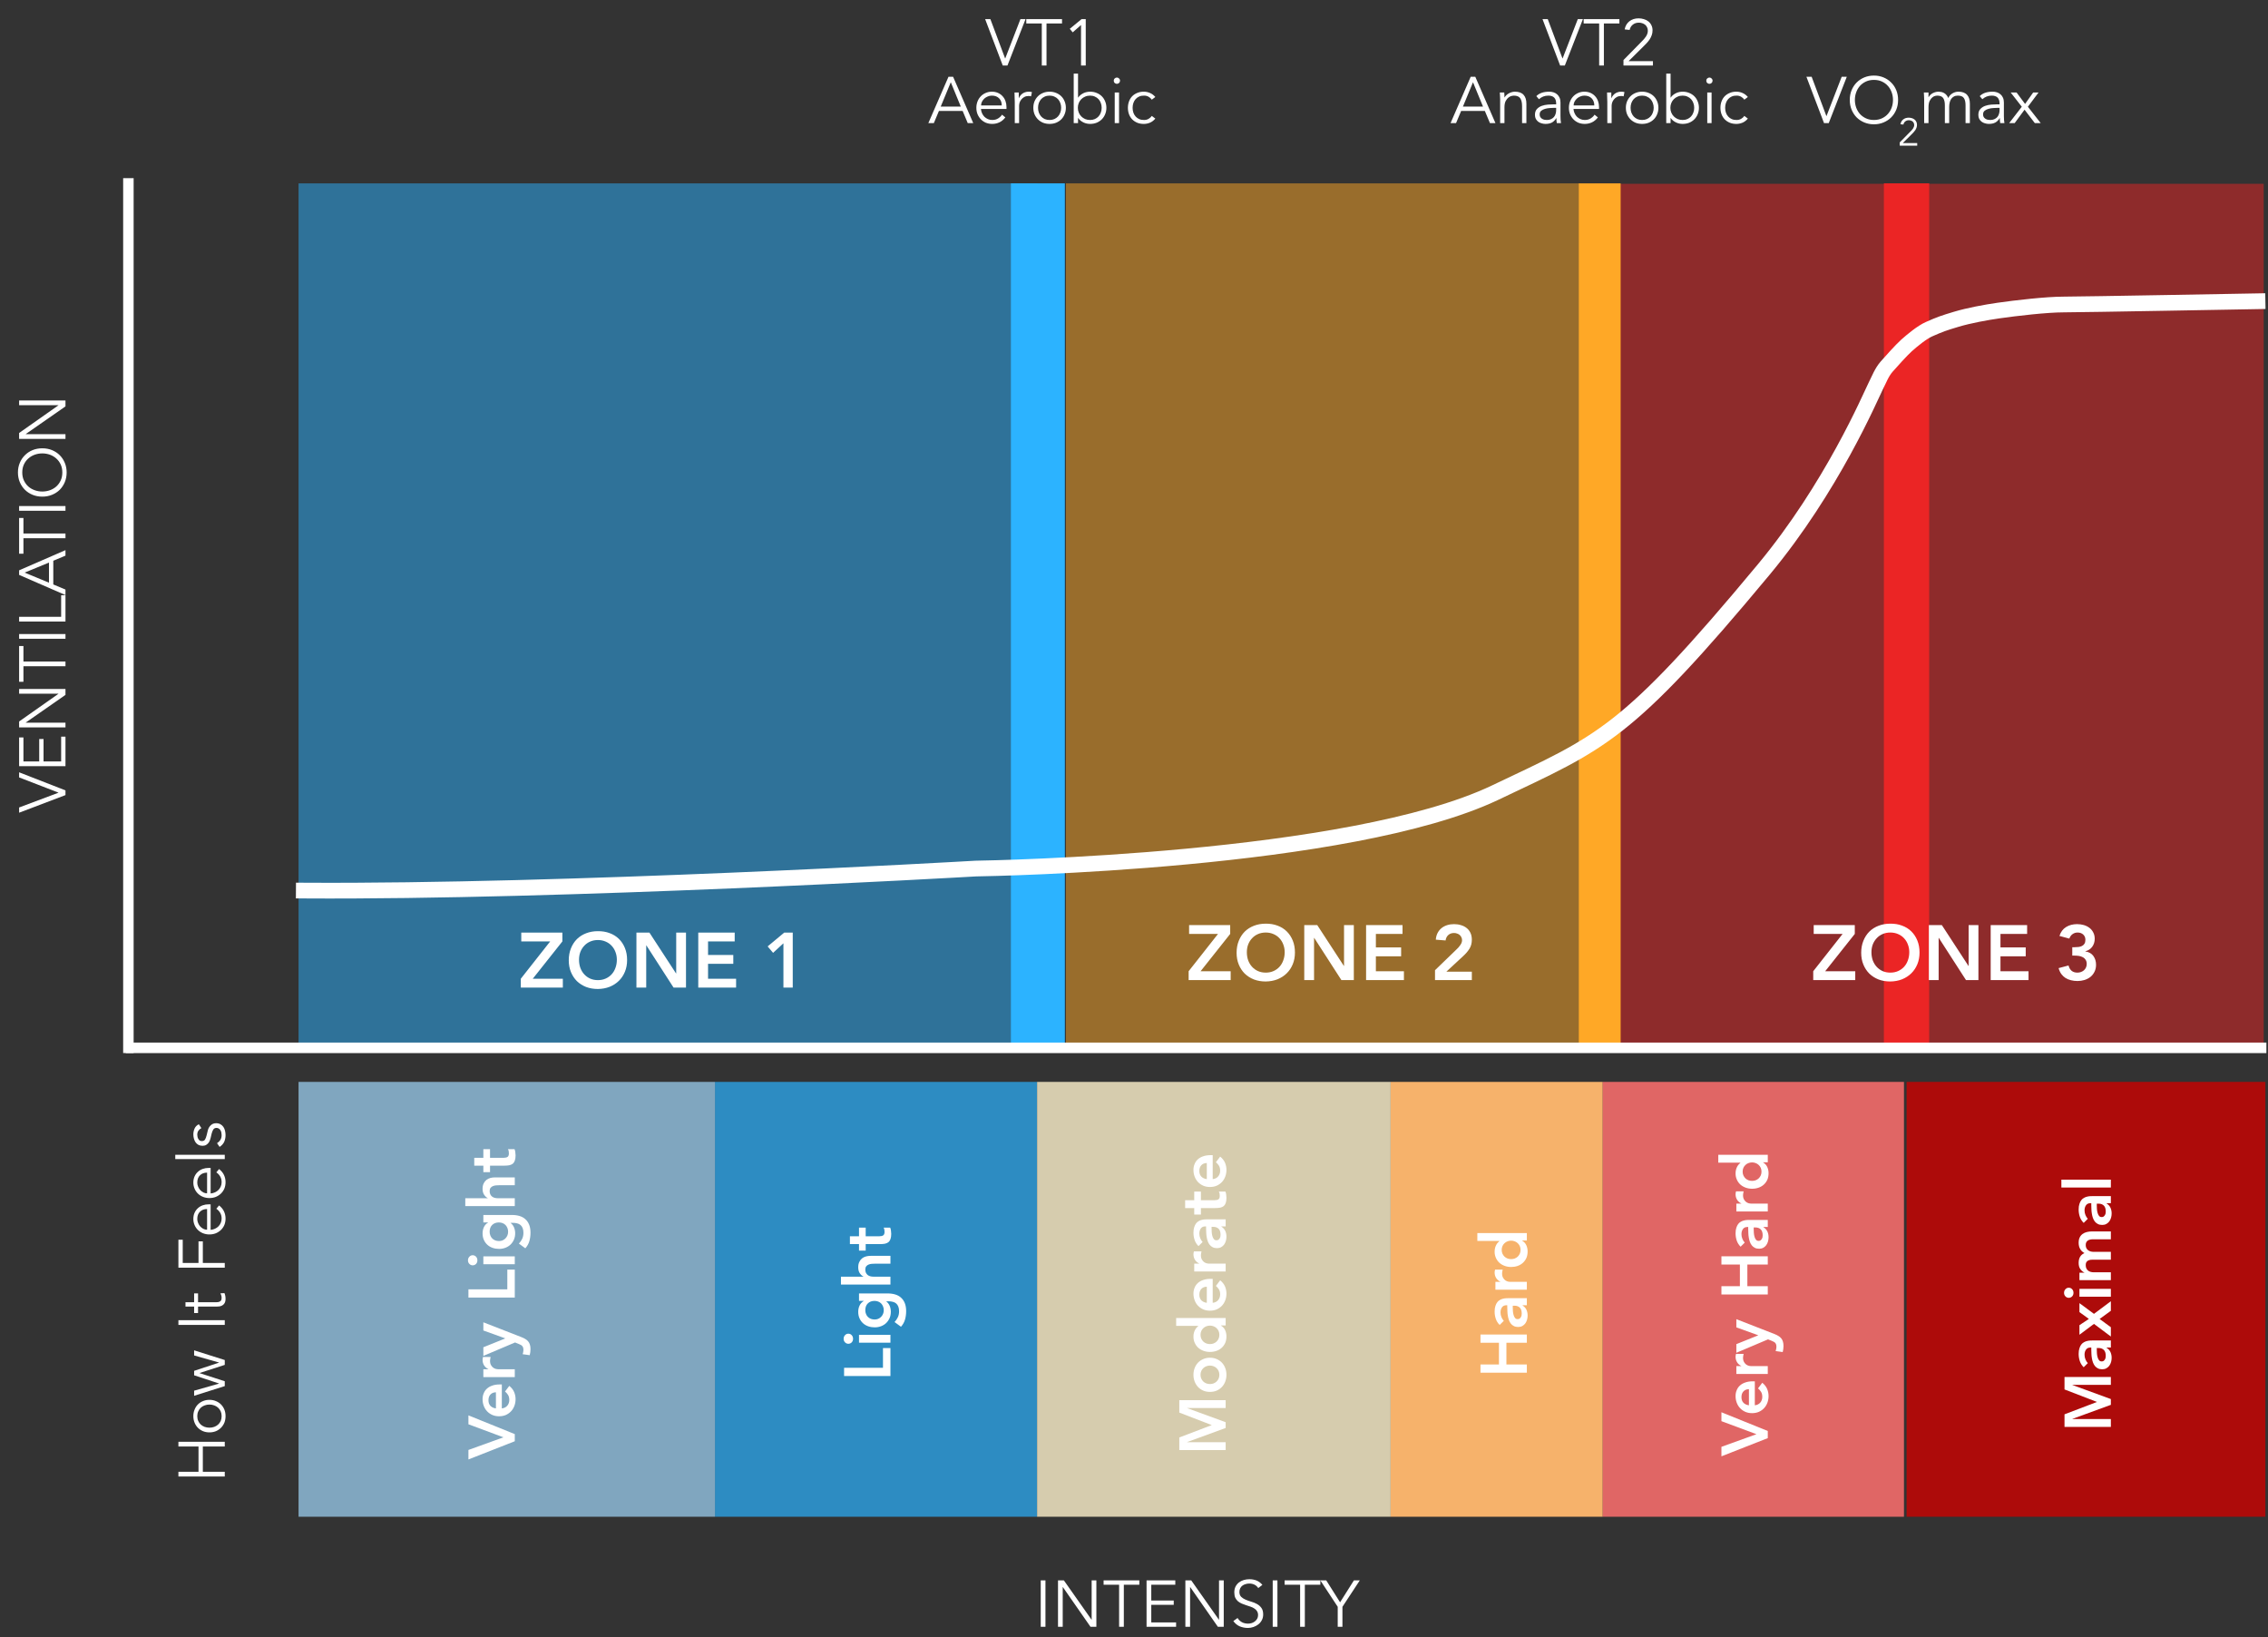 <svg width="866" height="625" viewBox="0 0 866 625" fill="none" xmlns="http://www.w3.org/2000/svg">
<rect x="0" y="0" width="866" height="625" fill="#333333" stroke="none"/>
<rect x="114" y="70" width="282" height="331" fill="#2CB3FF" fill-opacity="0.5"/>
<rect x="407" y="70" width="196" height="331" fill="#FFA826" fill-opacity="0.5"/>
<path d="M608.92 70.166H864.353V401.405H608.92V70.166Z" fill="#EB2525" fill-opacity="0.5"/>
<rect x="386" y="69.99" width="20.599" height="331.239" fill="#2CB3FF"/>
<rect x="602.824" y="70" width="16" height="331" fill="#FFA826"/>
<path d="M719.332 69.99H736.636V401.229H719.332V69.99Z" fill="#EB2525"/>
<path d="M49.026 70L49.026 399.993" stroke="white" stroke-width="4" stroke-linecap="square" stroke-linejoin="round"/>
<path d="M383.785 22.3H383.835L389.635 7.3H391.585L384.685 25H382.885L376.16 7.3H378.16L383.785 22.3ZM399.593 25H397.793V8.95H391.868V7.3H405.518V8.95H399.593V25ZM414.574 25H412.774V9.55L409.599 12.35L408.474 11L412.974 7.3H414.574V25ZM359.195 40.7H366.87L363.045 31.4L359.195 40.7ZM356.57 47H354.47L362.17 29.3H363.92L371.62 47H369.52L367.57 42.35H358.52L356.57 47ZM382.508 40.25C382.508 39.133 382.175 38.233 381.508 37.55C380.842 36.85 379.908 36.5 378.708 36.5C378.175 36.5 377.658 36.608 377.158 36.825C376.658 37.025 376.217 37.3 375.833 37.65C375.467 38 375.167 38.4 374.933 38.85C374.717 39.3 374.608 39.767 374.608 40.25H382.508ZM374.558 41.6C374.608 42.183 374.75 42.733 374.983 43.25C375.217 43.767 375.525 44.217 375.908 44.6C376.292 44.967 376.733 45.258 377.233 45.475C377.733 45.692 378.275 45.8 378.858 45.8C379.742 45.8 380.5 45.6 381.133 45.2C381.783 44.783 382.275 44.308 382.608 43.775L383.883 44.825C383.183 45.708 382.408 46.342 381.558 46.725C380.725 47.108 379.825 47.3 378.858 47.3C377.992 47.3 377.183 47.15 376.433 46.85C375.7 46.533 375.067 46.1 374.533 45.55C374 45 373.575 44.35 373.258 43.6C372.958 42.85 372.808 42.033 372.808 41.15C372.808 40.267 372.958 39.45 373.258 38.7C373.558 37.95 373.975 37.3 374.508 36.75C375.042 36.2 375.667 35.775 376.383 35.475C377.1 35.158 377.875 35 378.708 35C379.592 35 380.383 35.158 381.083 35.475C381.783 35.792 382.367 36.217 382.833 36.75C383.317 37.267 383.683 37.883 383.933 38.6C384.183 39.3 384.308 40.05 384.308 40.85V41.6H374.558ZM387.475 38.95C387.475 38.433 387.458 37.908 387.425 37.375C387.408 36.842 387.392 36.15 387.375 35.3H389V37.475H389.05C389.167 37.158 389.333 36.858 389.55 36.575C389.767 36.275 390.025 36.008 390.325 35.775C390.642 35.542 391 35.358 391.4 35.225C391.817 35.075 392.283 35 392.8 35C393.267 35 393.675 35.05 394.025 35.15L393.7 36.775C393.483 36.692 393.167 36.65 392.75 36.65C392.117 36.65 391.575 36.775 391.125 37.025C390.675 37.258 390.3 37.567 390 37.95C389.7 38.317 389.475 38.717 389.325 39.15C389.192 39.583 389.125 40 389.125 40.4V47H387.475V38.95ZM405.186 41.15C405.186 40.5 405.078 39.892 404.861 39.325C404.661 38.758 404.37 38.267 403.986 37.85C403.603 37.433 403.136 37.108 402.586 36.875C402.053 36.625 401.445 36.5 400.761 36.5C400.078 36.5 399.461 36.625 398.911 36.875C398.378 37.108 397.92 37.433 397.536 37.85C397.17 38.267 396.878 38.758 396.661 39.325C396.461 39.892 396.361 40.5 396.361 41.15C396.361 41.8 396.461 42.408 396.661 42.975C396.878 43.542 397.17 44.033 397.536 44.45C397.92 44.867 398.378 45.2 398.911 45.45C399.461 45.683 400.078 45.8 400.761 45.8C401.445 45.8 402.053 45.683 402.586 45.45C403.136 45.2 403.603 44.867 403.986 44.45C404.37 44.033 404.661 43.542 404.861 42.975C405.078 42.408 405.186 41.8 405.186 41.15ZM406.986 41.15C406.986 42.033 406.828 42.85 406.511 43.6C406.211 44.35 405.786 45 405.236 45.55C404.686 46.1 404.028 46.533 403.261 46.85C402.511 47.15 401.678 47.3 400.761 47.3C399.861 47.3 399.028 47.15 398.261 46.85C397.511 46.533 396.861 46.1 396.311 45.55C395.761 45 395.328 44.35 395.011 43.6C394.711 42.85 394.561 42.033 394.561 41.15C394.561 40.267 394.711 39.45 395.011 38.7C395.328 37.95 395.761 37.3 396.311 36.75C396.861 36.2 397.511 35.775 398.261 35.475C399.028 35.158 399.861 35 400.761 35C401.678 35 402.511 35.158 403.261 35.475C404.028 35.775 404.686 36.2 405.236 36.75C405.786 37.3 406.211 37.95 406.511 38.7C406.828 39.45 406.986 40.267 406.986 41.15ZM420.656 41.15C420.656 40.5 420.547 39.892 420.331 39.325C420.131 38.758 419.839 38.267 419.456 37.85C419.072 37.433 418.606 37.108 418.056 36.875C417.522 36.625 416.914 36.5 416.231 36.5C415.547 36.5 414.922 36.625 414.356 36.875C413.789 37.108 413.297 37.433 412.881 37.85C412.464 38.267 412.139 38.758 411.906 39.325C411.672 39.892 411.556 40.5 411.556 41.15C411.556 41.8 411.672 42.408 411.906 42.975C412.139 43.542 412.464 44.033 412.881 44.45C413.297 44.867 413.789 45.2 414.356 45.45C414.922 45.683 415.547 45.8 416.231 45.8C416.914 45.8 417.522 45.683 418.056 45.45C418.606 45.2 419.072 44.867 419.456 44.45C419.839 44.033 420.131 43.542 420.331 42.975C420.547 42.408 420.656 41.8 420.656 41.15ZM409.981 28.1H411.631V37.25H411.681C411.947 36.85 412.264 36.508 412.631 36.225C412.997 35.942 413.381 35.708 413.781 35.525C414.181 35.342 414.589 35.208 415.006 35.125C415.439 35.042 415.847 35 416.231 35C417.147 35 417.981 35.158 418.731 35.475C419.497 35.775 420.156 36.2 420.706 36.75C421.256 37.3 421.681 37.95 421.981 38.7C422.297 39.45 422.456 40.267 422.456 41.15C422.456 42.033 422.297 42.85 421.981 43.6C421.681 44.35 421.256 45 420.706 45.55C420.156 46.1 419.497 46.533 418.731 46.85C417.981 47.15 417.147 47.3 416.231 47.3C415.847 47.3 415.439 47.258 415.006 47.175C414.589 47.092 414.181 46.958 413.781 46.775C413.381 46.592 412.997 46.358 412.631 46.075C412.264 45.792 411.947 45.45 411.681 45.05H411.631V47H409.981V28.1ZM427.664 30.8C427.664 31.15 427.539 31.442 427.289 31.675C427.039 31.892 426.764 32 426.464 32C426.164 32 425.889 31.892 425.639 31.675C425.389 31.442 425.264 31.15 425.264 30.8C425.264 30.45 425.389 30.167 425.639 29.95C425.889 29.717 426.164 29.6 426.464 29.6C426.764 29.6 427.039 29.717 427.289 29.95C427.539 30.167 427.664 30.45 427.664 30.8ZM427.289 47H425.639V35.3H427.289V47ZM439.795 38.05C439.511 37.617 439.111 37.25 438.595 36.95C438.095 36.65 437.52 36.5 436.87 36.5C436.186 36.483 435.57 36.592 435.02 36.825C434.486 37.058 434.028 37.383 433.645 37.8C433.261 38.217 432.97 38.717 432.77 39.3C432.57 39.867 432.47 40.483 432.47 41.15C432.47 41.817 432.57 42.442 432.77 43.025C432.97 43.592 433.261 44.083 433.645 44.5C434.028 44.917 434.486 45.242 435.02 45.475C435.57 45.708 436.186 45.817 436.87 45.8C437.52 45.8 438.095 45.65 438.595 45.35C439.111 45.05 439.511 44.683 439.795 44.25L441.145 45.275C440.561 45.958 439.903 46.467 439.17 46.8C438.436 47.117 437.67 47.283 436.87 47.3C435.92 47.317 435.061 47.175 434.295 46.875C433.528 46.558 432.87 46.125 432.32 45.575C431.786 45.025 431.378 44.375 431.095 43.625C430.811 42.858 430.67 42.033 430.67 41.15C430.67 40.267 430.811 39.45 431.095 38.7C431.378 37.933 431.786 37.275 432.32 36.725C432.87 36.175 433.528 35.75 434.295 35.45C435.061 35.133 435.92 34.983 436.87 35C437.67 35.017 438.436 35.192 439.17 35.525C439.903 35.842 440.561 36.342 441.145 37.025L439.795 38.05Z" fill="white"/>
<path d="M596.609 22.3H596.659L602.459 7.3H604.409L597.509 25H595.709L588.984 7.3H590.984L596.609 22.3ZM612.417 25H610.617V8.95H604.692V7.3H618.342V8.95H612.417V25ZM631.148 25H619.898V22.925L626.948 15.75C627.214 15.483 627.481 15.2 627.748 14.9C628.014 14.6 628.256 14.283 628.473 13.95C628.689 13.617 628.864 13.267 628.998 12.9C629.131 12.533 629.198 12.15 629.198 11.75C629.198 11.267 629.106 10.833 628.923 10.45C628.756 10.067 628.514 9.742 628.198 9.475C627.881 9.208 627.514 9.008 627.098 8.875C626.681 8.725 626.239 8.65 625.773 8.65C624.873 8.65 624.106 8.9 623.473 9.4C622.839 9.9 622.431 10.575 622.248 11.425L620.348 11.225C620.598 9.908 621.198 8.875 622.148 8.125C623.114 7.375 624.281 7 625.648 7C626.364 7 627.039 7.1 627.673 7.3C628.323 7.483 628.889 7.767 629.373 8.15C629.873 8.533 630.264 9.017 630.548 9.6C630.848 10.167 630.998 10.833 630.998 11.6C630.998 12.283 630.889 12.908 630.673 13.475C630.473 14.042 630.206 14.575 629.873 15.075C629.539 15.575 629.156 16.05 628.723 16.5C628.306 16.95 627.873 17.392 627.423 17.825L621.848 23.35H631.148V25ZM558.591 40.7H566.266L562.441 31.4L558.591 40.7ZM555.966 47H553.866L561.566 29.3H563.316L571.016 47H568.916L566.966 42.35H557.916L555.966 47ZM574.38 35.3C574.413 35.617 574.43 35.933 574.43 36.25C574.447 36.55 574.455 36.858 574.455 37.175H574.505C574.688 36.858 574.922 36.567 575.205 36.3C575.488 36.033 575.805 35.808 576.155 35.625C576.505 35.425 576.872 35.275 577.255 35.175C577.655 35.058 578.047 35 578.43 35C579.93 35 581.038 35.4 581.755 36.2C582.472 36.983 582.83 38.108 582.83 39.575V47H581.18V40.525C581.18 39.225 580.955 38.233 580.505 37.55C580.055 36.85 579.222 36.5 578.005 36.5C577.922 36.5 577.688 36.533 577.305 36.6C576.922 36.667 576.513 36.85 576.08 37.15C575.663 37.45 575.288 37.9 574.955 38.5C574.622 39.1 574.455 39.933 574.455 41V47H572.805V37.875C572.805 37.558 572.788 37.158 572.755 36.675C572.738 36.192 572.713 35.733 572.68 35.3H574.38ZM593.346 41.175C592.93 41.175 592.405 41.2 591.771 41.25C591.155 41.283 590.555 41.383 589.971 41.55C589.405 41.7 588.913 41.942 588.496 42.275C588.096 42.608 587.896 43.067 587.896 43.65C587.896 44.033 587.971 44.367 588.121 44.65C588.288 44.917 588.505 45.142 588.771 45.325C589.038 45.492 589.33 45.617 589.646 45.7C589.98 45.767 590.313 45.8 590.646 45.8C591.246 45.8 591.763 45.7 592.196 45.5C592.646 45.3 593.021 45.033 593.321 44.7C593.621 44.35 593.838 43.95 593.971 43.5C594.121 43.033 594.196 42.542 594.196 42.025V41.175H593.346ZM594.196 39.825V39.525C594.196 37.508 593.196 36.5 591.196 36.5C589.83 36.5 588.638 36.958 587.621 37.875L586.621 36.7C587.721 35.567 589.371 35 591.571 35C592.138 35 592.68 35.083 593.196 35.25C593.73 35.417 594.188 35.675 594.571 36.025C594.955 36.358 595.263 36.783 595.496 37.3C595.73 37.817 595.846 38.433 595.846 39.15V44.375C595.846 44.825 595.863 45.3 595.896 45.8C595.946 46.283 595.996 46.683 596.046 47H594.446C594.396 46.717 594.355 46.408 594.321 46.075C594.305 45.742 594.296 45.417 594.296 45.1H594.246C593.763 45.883 593.188 46.45 592.521 46.8C591.871 47.133 591.071 47.3 590.121 47.3C589.605 47.3 589.105 47.225 588.621 47.075C588.138 46.942 587.705 46.733 587.321 46.45C586.955 46.15 586.655 45.792 586.421 45.375C586.205 44.942 586.096 44.442 586.096 43.875C586.096 42.925 586.338 42.183 586.821 41.65C587.321 41.1 587.938 40.692 588.671 40.425C589.421 40.158 590.213 39.992 591.046 39.925C591.896 39.858 592.671 39.825 593.371 39.825H594.196ZM608.76 40.25C608.76 39.133 608.427 38.233 607.76 37.55C607.094 36.85 606.16 36.5 604.96 36.5C604.427 36.5 603.91 36.608 603.41 36.825C602.91 37.025 602.469 37.3 602.085 37.65C601.719 38 601.419 38.4 601.185 38.85C600.969 39.3 600.86 39.767 600.86 40.25H608.76ZM600.81 41.6C600.86 42.183 601.002 42.733 601.235 43.25C601.469 43.767 601.777 44.217 602.16 44.6C602.544 44.967 602.985 45.258 603.485 45.475C603.985 45.692 604.527 45.8 605.11 45.8C605.994 45.8 606.752 45.6 607.385 45.2C608.035 44.783 608.527 44.308 608.86 43.775L610.135 44.825C609.435 45.708 608.66 46.342 607.81 46.725C606.977 47.108 606.077 47.3 605.11 47.3C604.244 47.3 603.435 47.15 602.685 46.85C601.952 46.533 601.319 46.1 600.785 45.55C600.252 45 599.827 44.35 599.51 43.6C599.21 42.85 599.06 42.033 599.06 41.15C599.06 40.267 599.21 39.45 599.51 38.7C599.81 37.95 600.227 37.3 600.76 36.75C601.294 36.2 601.919 35.775 602.635 35.475C603.352 35.158 604.127 35 604.96 35C605.844 35 606.635 35.158 607.335 35.475C608.035 35.792 608.619 36.217 609.085 36.75C609.569 37.267 609.935 37.883 610.185 38.6C610.435 39.3 610.56 40.05 610.56 40.85V41.6H600.81ZM613.727 38.95C613.727 38.433 613.71 37.908 613.677 37.375C613.66 36.842 613.644 36.15 613.627 35.3H615.252V37.475H615.302C615.419 37.158 615.585 36.858 615.802 36.575C616.019 36.275 616.277 36.008 616.577 35.775C616.894 35.542 617.252 35.358 617.652 35.225C618.069 35.075 618.535 35 619.052 35C619.519 35 619.927 35.05 620.277 35.15L619.952 36.775C619.735 36.692 619.419 36.65 619.002 36.65C618.369 36.65 617.827 36.775 617.377 37.025C616.927 37.258 616.552 37.567 616.252 37.95C615.952 38.317 615.727 38.717 615.577 39.15C615.444 39.583 615.377 40 615.377 40.4V47H613.727V38.95ZM631.438 41.15C631.438 40.5 631.33 39.892 631.113 39.325C630.913 38.758 630.622 38.267 630.238 37.85C629.855 37.433 629.388 37.108 628.838 36.875C628.305 36.625 627.697 36.5 627.013 36.5C626.33 36.5 625.713 36.625 625.163 36.875C624.63 37.108 624.172 37.433 623.788 37.85C623.422 38.267 623.13 38.758 622.913 39.325C622.713 39.892 622.613 40.5 622.613 41.15C622.613 41.8 622.713 42.408 622.913 42.975C623.13 43.542 623.422 44.033 623.788 44.45C624.172 44.867 624.63 45.2 625.163 45.45C625.713 45.683 626.33 45.8 627.013 45.8C627.697 45.8 628.305 45.683 628.838 45.45C629.388 45.2 629.855 44.867 630.238 44.45C630.622 44.033 630.913 43.542 631.113 42.975C631.33 42.408 631.438 41.8 631.438 41.15ZM633.238 41.15C633.238 42.033 633.08 42.85 632.763 43.6C632.463 44.35 632.038 45 631.488 45.55C630.938 46.1 630.28 46.533 629.513 46.85C628.763 47.15 627.93 47.3 627.013 47.3C626.113 47.3 625.28 47.15 624.513 46.85C623.763 46.533 623.113 46.1 622.563 45.55C622.013 45 621.58 44.35 621.263 43.6C620.963 42.85 620.813 42.033 620.813 41.15C620.813 40.267 620.963 39.45 621.263 38.7C621.58 37.95 622.013 37.3 622.563 36.75C623.113 36.2 623.763 35.775 624.513 35.475C625.28 35.158 626.113 35 627.013 35C627.93 35 628.763 35.158 629.513 35.475C630.28 35.775 630.938 36.2 631.488 36.75C632.038 37.3 632.463 37.95 632.763 38.7C633.08 39.45 633.238 40.267 633.238 41.15ZM646.908 41.15C646.908 40.5 646.799 39.892 646.583 39.325C646.383 38.758 646.091 38.267 645.708 37.85C645.324 37.433 644.858 37.108 644.308 36.875C643.774 36.625 643.166 36.5 642.483 36.5C641.799 36.5 641.174 36.625 640.608 36.875C640.041 37.108 639.549 37.433 639.133 37.85C638.716 38.267 638.391 38.758 638.158 39.325C637.924 39.892 637.808 40.5 637.808 41.15C637.808 41.8 637.924 42.408 638.158 42.975C638.391 43.542 638.716 44.033 639.133 44.45C639.549 44.867 640.041 45.2 640.608 45.45C641.174 45.683 641.799 45.8 642.483 45.8C643.166 45.8 643.774 45.683 644.308 45.45C644.858 45.2 645.324 44.867 645.708 44.45C646.091 44.033 646.383 43.542 646.583 42.975C646.799 42.408 646.908 41.8 646.908 41.15ZM636.233 28.1H637.883V37.25H637.933C638.199 36.85 638.516 36.508 638.883 36.225C639.249 35.942 639.633 35.708 640.033 35.525C640.433 35.342 640.841 35.208 641.258 35.125C641.691 35.042 642.099 35 642.483 35C643.399 35 644.233 35.158 644.983 35.475C645.749 35.775 646.408 36.2 646.958 36.75C647.508 37.3 647.933 37.95 648.233 38.7C648.549 39.45 648.708 40.267 648.708 41.15C648.708 42.033 648.549 42.85 648.233 43.6C647.933 44.35 647.508 45 646.958 45.55C646.408 46.1 645.749 46.533 644.983 46.85C644.233 47.15 643.399 47.3 642.483 47.3C642.099 47.3 641.691 47.258 641.258 47.175C640.841 47.092 640.433 46.958 640.033 46.775C639.633 46.592 639.249 46.358 638.883 46.075C638.516 45.792 638.199 45.45 637.933 45.05H637.883V47H636.233V28.1ZM653.916 30.8C653.916 31.15 653.791 31.442 653.541 31.675C653.291 31.892 653.016 32 652.716 32C652.416 32 652.141 31.892 651.891 31.675C651.641 31.442 651.516 31.15 651.516 30.8C651.516 30.45 651.641 30.167 651.891 29.95C652.141 29.717 652.416 29.6 652.716 29.6C653.016 29.6 653.291 29.717 653.541 29.95C653.791 30.167 653.916 30.45 653.916 30.8ZM653.541 47H651.891V35.3H653.541V47ZM666.047 38.05C665.763 37.617 665.363 37.25 664.847 36.95C664.347 36.65 663.772 36.5 663.122 36.5C662.438 36.483 661.822 36.592 661.272 36.825C660.738 37.058 660.28 37.383 659.897 37.8C659.513 38.217 659.222 38.717 659.022 39.3C658.822 39.867 658.722 40.483 658.722 41.15C658.722 41.817 658.822 42.442 659.022 43.025C659.222 43.592 659.513 44.083 659.897 44.5C660.28 44.917 660.738 45.242 661.272 45.475C661.822 45.708 662.438 45.817 663.122 45.8C663.772 45.8 664.347 45.65 664.847 45.35C665.363 45.05 665.763 44.683 666.047 44.25L667.397 45.275C666.813 45.958 666.155 46.467 665.422 46.8C664.688 47.117 663.922 47.283 663.122 47.3C662.172 47.317 661.313 47.175 660.547 46.875C659.78 46.558 659.122 46.125 658.572 45.575C658.038 45.025 657.63 44.375 657.347 43.625C657.063 42.858 656.922 42.033 656.922 41.15C656.922 40.267 657.063 39.45 657.347 38.7C657.63 37.933 658.038 37.275 658.572 36.725C659.122 36.175 659.78 35.75 660.547 35.45C661.313 35.133 662.172 34.983 663.122 35C663.922 35.017 664.688 35.192 665.422 35.525C666.155 35.842 666.813 36.342 667.397 37.025L666.047 38.05Z" fill="white"/>
<path d="M22.3 302.618V302.568L7.3 296.768V294.818L25 301.718V303.518L7.3 310.243V308.243L22.3 302.618ZM23.35 290.685V281.21H25V292.485H7.3L7.3 281.51H8.95V290.685H14.975V282.11H16.625V290.685H23.35ZM22.3 264.865V264.815H7.3V263.015H25V265.265L9.85 275.815V275.865H25V277.665H7.3V275.415L22.3 264.865ZM25 252.532V254.332H8.95V260.257H7.3L7.3 246.607H8.95V252.532H25ZM25 242.052V243.852H7.3V242.052H25ZM23.35 235.46V227.21H25V237.26H7.3V235.46H23.35ZM18.7 222.435V214.76L9.4 218.585L18.7 222.435ZM25 225.06V227.16L7.3 219.46V217.71L25 210.01V212.11L20.35 214.06V223.11L25 225.06ZM25 203.655V205.455H8.95L8.95 211.38H7.3L7.3 197.73H8.95V203.655H25ZM25 193.175V194.975H7.3V193.175H25ZM16.15 173.083C15.133 173.083 14.167 173.25 13.25 173.583C12.317 173.917 11.5 174.4 10.8 175.033C10.1 175.65 9.542 176.408 9.125 177.308C8.708 178.208 8.5 179.225 8.5 180.358C8.5 181.492 8.708 182.508 9.125 183.408C9.542 184.308 10.1 185.075 10.8 185.708C11.5 186.325 12.317 186.8 13.25 187.133C14.167 187.467 15.133 187.633 16.15 187.633C17.167 187.633 18.142 187.467 19.075 187.133C19.992 186.8 20.8 186.325 21.5 185.708C22.2 185.075 22.758 184.308 23.175 183.408C23.592 182.508 23.8 181.492 23.8 180.358C23.8 179.225 23.592 178.208 23.175 177.308C22.758 176.408 22.2 175.65 21.5 175.033C20.8 174.4 19.992 173.917 19.075 173.583C18.142 173.25 17.167 173.083 16.15 173.083ZM16.15 171.133C17.5 171.133 18.742 171.367 19.875 171.833C21.008 172.3 21.992 172.95 22.825 173.783C23.642 174.6 24.283 175.575 24.75 176.708C25.217 177.825 25.45 179.042 25.45 180.358C25.45 181.675 25.217 182.9 24.75 184.033C24.283 185.15 23.642 186.125 22.825 186.958C21.992 187.775 21.008 188.417 19.875 188.883C18.742 189.35 17.5 189.583 16.15 189.583C14.8 189.583 13.558 189.35 12.425 188.883C11.292 188.417 10.317 187.775 9.5 186.958C8.667 186.125 8.017 185.15 7.55 184.033C7.083 182.9 6.85 181.675 6.85 180.358C6.85 179.042 7.083 177.825 7.55 176.708C8.017 175.575 8.667 174.6 9.5 173.783C10.317 172.95 11.292 172.3 12.425 171.833C13.558 171.367 14.8 171.133 16.15 171.133ZM22.3 154.734V154.684H7.3V152.884H25V155.134L9.85 165.684V165.734H25V167.534H7.3V165.284L22.3 154.734Z" fill="white"/>
<path d="M399.191 621H397.391V603.3H399.191V621ZM416.783 618.3H416.833V603.3H418.633V621H416.383L405.833 605.85H405.783V621H403.983V603.3H406.233L416.783 618.3ZM429.116 621H427.316V604.95H421.391V603.3H435.041V604.95H429.116V621ZM439.596 619.35H449.071V621H437.796V603.3H448.771V604.95H439.596V610.975H448.171V612.625H439.596V619.35ZM465.416 618.3H465.466V603.3H467.266V621H465.016L454.466 605.85H454.416V621H452.616V603.3H454.866L465.416 618.3ZM480.449 606.225C479.665 605.075 478.524 604.5 477.024 604.5C476.557 604.5 476.099 604.567 475.649 604.7C475.199 604.817 474.79 605.008 474.424 605.275C474.074 605.525 473.79 605.858 473.574 606.275C473.357 606.675 473.249 607.15 473.249 607.7C473.249 608.5 473.474 609.125 473.924 609.575C474.374 610.008 474.932 610.367 475.599 610.65C476.265 610.933 476.99 611.192 477.774 611.425C478.574 611.642 479.307 611.942 479.974 612.325C480.64 612.692 481.199 613.183 481.649 613.8C482.099 614.417 482.324 615.258 482.324 616.325C482.324 617.125 482.149 617.85 481.799 618.5C481.465 619.133 481.015 619.667 480.449 620.1C479.899 620.533 479.274 620.867 478.574 621.1C477.89 621.333 477.199 621.45 476.499 621.45C475.415 621.45 474.382 621.25 473.399 620.85C472.432 620.433 471.607 619.758 470.924 618.825L472.549 617.65C472.932 618.3 473.465 618.825 474.149 619.225C474.832 619.608 475.64 619.8 476.574 619.8C477.024 619.8 477.474 619.733 477.924 619.6C478.374 619.45 478.774 619.242 479.124 618.975C479.49 618.692 479.79 618.35 480.024 617.95C480.257 617.55 480.374 617.092 480.374 616.575C480.374 615.958 480.24 615.45 479.974 615.05C479.724 614.633 479.382 614.292 478.949 614.025C478.532 613.742 478.049 613.508 477.499 613.325C476.965 613.142 476.407 612.958 475.824 612.775C475.257 612.592 474.699 612.383 474.149 612.15C473.615 611.917 473.132 611.625 472.699 611.275C472.282 610.908 471.94 610.458 471.674 609.925C471.424 609.375 471.299 608.692 471.299 607.875C471.299 607.025 471.457 606.283 471.774 605.65C472.107 605.017 472.54 604.492 473.074 604.075C473.624 603.658 474.24 603.35 474.924 603.15C475.607 602.95 476.307 602.85 477.024 602.85C478.024 602.85 478.932 603.008 479.749 603.325C480.565 603.642 481.324 604.2 482.024 605L480.449 606.225ZM487.765 621H485.965V603.3H487.765V621ZM498.232 621H496.432V604.95H490.507V603.3H504.157V604.95H498.232V621ZM512.588 621H510.788V613.375L504.163 603.3H506.413L511.688 611.65L516.963 603.3H519.213L512.588 613.375V621Z" fill="white"/>
<path d="M68.124 563.637L68.124 561.837L75.799 561.837L75.799 552.187L68.124 552.187L68.124 550.387L85.824 550.387L85.824 552.187L77.449 552.187L77.449 561.837L85.824 561.837L85.824 563.637L68.124 563.637ZM79.974 536.17C79.324 536.17 78.716 536.278 78.149 536.495C77.582 536.695 77.091 536.987 76.674 537.37C76.257 537.753 75.933 538.22 75.699 538.77C75.449 539.303 75.324 539.912 75.324 540.595C75.324 541.278 75.449 541.895 75.699 542.445C75.933 542.978 76.257 543.437 76.674 543.82C77.091 544.187 77.582 544.478 78.149 544.695C78.716 544.895 79.324 544.995 79.974 544.995C80.624 544.995 81.233 544.895 81.799 544.695C82.366 544.478 82.858 544.187 83.274 543.82C83.691 543.437 84.024 542.978 84.274 542.445C84.507 541.895 84.624 541.278 84.624 540.595C84.624 539.912 84.507 539.303 84.274 538.77C84.024 538.22 83.691 537.753 83.274 537.37C82.858 536.987 82.366 536.695 81.799 536.495C81.233 536.278 80.624 536.17 79.974 536.17ZM79.974 534.37C80.858 534.37 81.674 534.528 82.424 534.845C83.174 535.145 83.824 535.57 84.374 536.12C84.924 536.67 85.358 537.328 85.674 538.095C85.974 538.845 86.124 539.678 86.124 540.595C86.124 541.495 85.974 542.328 85.674 543.095C85.358 543.845 84.924 544.495 84.374 545.045C83.824 545.595 83.174 546.028 82.424 546.345C81.674 546.645 80.858 546.795 79.974 546.795C79.091 546.795 78.274 546.645 77.524 546.345C76.774 546.028 76.124 545.595 75.574 545.045C75.024 544.495 74.599 543.845 74.299 543.095C73.983 542.328 73.824 541.495 73.824 540.595C73.824 539.678 73.983 538.845 74.299 538.095C74.599 537.328 75.024 536.67 75.574 536.12C76.124 535.57 76.774 535.145 77.524 534.845C78.274 534.528 79.091 534.37 79.974 534.37ZM74.124 530.876L83.624 528.176L83.624 528.126L74.124 525.001L74.124 523.301L83.624 520.176L83.624 520.126L74.124 517.426L74.124 515.476L85.824 519.176L85.824 521.026L76.224 524.126L76.224 524.176L85.824 527.276L85.824 529.126L74.124 532.826L74.124 530.876ZM85.824 503.976L85.824 505.776L68.124 505.776L68.124 503.976L85.824 503.976ZM75.624 493.734L75.624 497.109L82.524 497.109C82.957 497.109 83.316 497.067 83.599 496.984C83.866 496.901 84.074 496.784 84.224 496.634C84.374 496.484 84.483 496.309 84.549 496.109C84.599 495.892 84.624 495.659 84.624 495.409C84.624 495.126 84.582 494.834 84.499 494.534C84.416 494.234 84.308 493.959 84.174 493.709L85.699 493.634C85.983 494.251 86.124 494.992 86.124 495.859C86.124 496.176 86.082 496.509 85.999 496.859C85.916 497.192 85.757 497.501 85.524 497.784C85.291 498.067 84.974 498.301 84.574 498.484C84.174 498.667 83.649 498.759 82.999 498.759L75.624 498.759L75.624 501.234L74.124 501.234L74.124 498.759L70.824 498.759L70.824 497.109L74.124 497.109L74.124 493.734L75.624 493.734ZM85.824 482.125L85.824 483.925L68.124 483.925L68.124 473.25L69.774 473.25L69.774 482.125L75.799 482.125L75.799 473.875L77.449 473.875L77.449 482.125L85.824 482.125ZM79.074 461.534C77.957 461.534 77.058 461.867 76.374 462.534C75.674 463.2 75.324 464.134 75.324 465.334C75.324 465.867 75.433 466.384 75.649 466.884C75.849 467.384 76.124 467.825 76.474 468.209C76.824 468.575 77.224 468.875 77.674 469.109C78.124 469.325 78.591 469.434 79.074 469.434L79.074 461.534ZM80.424 469.484C81.007 469.434 81.558 469.292 82.074 469.059C82.591 468.825 83.041 468.517 83.424 468.134C83.791 467.75 84.082 467.309 84.299 466.809C84.516 466.309 84.624 465.767 84.624 465.184C84.624 464.3 84.424 463.542 84.024 462.909C83.608 462.259 83.132 461.767 82.599 461.434L83.649 460.159C84.532 460.859 85.166 461.634 85.549 462.484C85.933 463.317 86.124 464.217 86.124 465.184C86.124 466.05 85.974 466.859 85.674 467.609C85.358 468.342 84.924 468.975 84.374 469.509C83.824 470.042 83.174 470.467 82.424 470.784C81.674 471.084 80.858 471.234 79.974 471.234C79.091 471.234 78.274 471.084 77.524 470.784C76.774 470.484 76.124 470.067 75.574 469.534C75.024 469 74.599 468.375 74.299 467.659C73.983 466.942 73.824 466.167 73.824 465.334C73.824 464.45 73.983 463.659 74.299 462.959C74.616 462.259 75.041 461.675 75.574 461.209C76.091 460.725 76.707 460.359 77.424 460.109C78.124 459.859 78.874 459.734 79.674 459.734L80.424 459.734L80.424 469.484ZM79.074 447.642C77.957 447.642 77.058 447.975 76.374 448.642C75.674 449.309 75.324 450.242 75.324 451.442C75.324 451.975 75.433 452.492 75.649 452.992C75.849 453.492 76.124 453.934 76.474 454.317C76.824 454.684 77.224 454.984 77.674 455.217C78.124 455.434 78.591 455.542 79.074 455.542L79.074 447.642ZM80.424 455.592C81.007 455.542 81.558 455.4 82.074 455.167C82.591 454.934 83.041 454.625 83.424 454.242C83.791 453.859 84.082 453.417 84.299 452.917C84.516 452.417 84.624 451.875 84.624 451.292C84.624 450.409 84.424 449.65 84.024 449.017C83.608 448.367 83.132 447.875 82.599 447.542L83.649 446.267C84.532 446.967 85.166 447.742 85.549 448.592C85.933 449.425 86.124 450.325 86.124 451.292C86.124 452.159 85.974 452.967 85.674 453.717C85.358 454.45 84.924 455.084 84.374 455.617C83.824 456.15 83.174 456.575 82.424 456.892C81.674 457.192 80.858 457.342 79.974 457.342C79.091 457.342 78.274 457.192 77.524 456.892C76.774 456.592 76.124 456.175 75.574 455.642C75.024 455.109 74.599 454.484 74.299 453.767C73.983 453.05 73.824 452.275 73.824 451.442C73.824 450.559 73.983 449.767 74.299 449.067C74.616 448.367 75.041 447.784 75.574 447.317C76.091 446.834 76.707 446.467 77.424 446.217C78.124 445.967 78.874 445.842 79.674 445.842L80.424 445.842L80.424 455.592ZM85.824 440.825L85.824 442.475L66.924 442.475L66.924 440.825L85.824 440.825ZM76.899 430.645C76.416 430.895 76.032 431.228 75.749 431.645C75.466 432.061 75.324 432.57 75.324 433.17C75.324 433.453 75.358 433.745 75.424 434.045C75.491 434.328 75.599 434.586 75.749 434.82C75.882 435.053 76.058 435.245 76.274 435.395C76.491 435.528 76.757 435.595 77.074 435.595C77.624 435.595 78.024 435.403 78.274 435.02C78.524 434.636 78.741 434.061 78.924 433.295L79.324 431.62C79.507 430.803 79.882 430.128 80.449 429.595C80.999 429.045 81.691 428.77 82.524 428.77C83.157 428.77 83.707 428.903 84.174 429.17C84.624 429.42 84.999 429.761 85.299 430.195C85.582 430.611 85.791 431.095 85.924 431.645C86.058 432.195 86.124 432.753 86.124 433.32C86.124 434.22 85.957 435.061 85.624 435.845C85.274 436.611 84.683 437.27 83.849 437.82L82.874 436.395C83.407 436.061 83.832 435.645 84.149 435.145C84.466 434.628 84.624 434.02 84.624 433.32C84.624 432.986 84.591 432.653 84.524 432.32C84.441 431.986 84.324 431.695 84.174 431.445C84.007 431.178 83.799 430.97 83.549 430.82C83.299 430.653 83.007 430.57 82.674 430.57C82.091 430.57 81.674 430.786 81.424 431.22C81.157 431.653 80.949 432.178 80.799 432.795L80.424 434.395C80.374 434.595 80.291 434.87 80.174 435.22C80.058 435.553 79.882 435.886 79.649 436.22C79.416 436.536 79.116 436.811 78.749 437.045C78.366 437.278 77.899 437.395 77.349 437.395C76.749 437.395 76.224 437.278 75.774 437.045C75.324 436.795 74.957 436.47 74.674 436.07C74.391 435.653 74.183 435.186 74.049 434.67C73.899 434.153 73.824 433.62 73.824 433.07C73.824 432.253 73.983 431.495 74.299 430.795C74.616 430.095 75.157 429.553 75.924 429.17L76.899 430.645Z" fill="white"/>
<path d="M198.862 373.618L210.075 359.38H199.04V355.998H214.732V359.38L203.431 373.618H214.91V377H198.862V373.618ZM217.174 366.588C217.174 364.907 217.451 363.385 218.005 362.02C218.559 360.636 219.32 359.459 220.289 358.49C221.278 357.521 222.444 356.78 223.789 356.265C225.154 355.732 226.647 355.465 228.268 355.465C229.91 355.445 231.413 355.692 232.777 356.206C234.142 356.701 235.318 357.432 236.307 358.401C237.296 359.37 238.067 360.537 238.621 361.901C239.175 363.266 239.451 364.789 239.451 366.47C239.451 368.111 239.175 369.604 238.621 370.949C238.067 372.293 237.296 373.45 236.307 374.419C235.318 375.388 234.142 376.15 232.777 376.703C231.413 377.237 229.91 377.514 228.268 377.534C226.647 377.534 225.154 377.277 223.789 376.763C222.444 376.229 221.278 375.487 220.289 374.538C219.32 373.569 218.559 372.412 218.005 371.067C217.451 369.723 217.174 368.23 217.174 366.588ZM221.09 366.351C221.09 367.478 221.258 368.516 221.594 369.466C221.95 370.415 222.444 371.235 223.077 371.928C223.71 372.62 224.462 373.164 225.332 373.559C226.222 373.955 227.21 374.152 228.298 374.152C229.386 374.152 230.374 373.955 231.264 373.559C232.154 373.164 232.916 372.62 233.548 371.928C234.181 371.235 234.666 370.415 235.002 369.466C235.358 368.516 235.536 367.478 235.536 366.351C235.536 365.303 235.358 364.324 235.002 363.414C234.666 362.505 234.181 361.714 233.548 361.041C232.916 360.349 232.154 359.815 231.264 359.439C230.374 359.044 229.386 358.846 228.298 358.846C227.21 358.846 226.222 359.044 225.332 359.439C224.462 359.815 223.71 360.349 223.077 361.041C222.444 361.714 221.95 362.505 221.594 363.414C221.258 364.324 221.09 365.303 221.09 366.351ZM243.011 355.998H247.965L258.139 371.601H258.199V355.998H261.936V377H257.19L246.808 360.893H246.749V377H243.011V355.998ZM266.62 355.998H280.532V359.38H270.358V364.541H279.998V367.923H270.358V373.618H281.066V377H266.62V355.998ZM299.138 360.092L295.192 363.741L293.116 361.279L299.464 355.998H302.697V377H299.138V360.092Z" fill="white"/>
<path d="M453.862 370.753L465.075 356.515H454.04V353.133H469.732V356.515L458.431 370.753H469.91V374.135H453.862V370.753ZM472.174 363.723C472.174 362.042 472.451 360.519 473.005 359.155C473.559 357.771 474.32 356.594 475.289 355.625C476.278 354.656 477.444 353.914 478.789 353.4C480.154 352.866 481.647 352.599 483.268 352.599C484.91 352.58 486.413 352.827 487.777 353.341C489.142 353.835 490.318 354.567 491.307 355.536C492.296 356.505 493.067 357.672 493.621 359.036C494.175 360.401 494.451 361.923 494.451 363.604C494.451 365.246 494.175 366.739 493.621 368.083C493.067 369.428 492.296 370.585 491.307 371.554C490.318 372.523 489.142 373.284 487.777 373.838C486.413 374.372 484.91 374.649 483.268 374.669C481.647 374.669 480.154 374.412 478.789 373.897C477.444 373.364 476.278 372.622 475.289 371.673C474.32 370.704 473.559 369.547 473.005 368.202C472.451 366.857 472.174 365.364 472.174 363.723ZM476.09 363.486C476.09 364.613 476.258 365.651 476.594 366.6C476.95 367.55 477.444 368.37 478.077 369.062C478.71 369.755 479.462 370.298 480.332 370.694C481.222 371.089 482.21 371.287 483.298 371.287C484.386 371.287 485.374 371.089 486.264 370.694C487.154 370.298 487.916 369.755 488.548 369.062C489.181 368.37 489.666 367.55 490.002 366.6C490.358 365.651 490.536 364.613 490.536 363.486C490.536 362.438 490.358 361.459 490.002 360.549C489.666 359.639 489.181 358.848 488.548 358.176C487.916 357.484 487.154 356.95 486.264 356.574C485.374 356.179 484.386 355.981 483.298 355.981C482.21 355.981 481.222 356.179 480.332 356.574C479.462 356.95 478.71 357.484 478.077 358.176C477.444 358.848 476.95 359.639 476.594 360.549C476.258 361.459 476.09 362.438 476.09 363.486ZM498.011 353.133H502.965L513.139 368.736H513.199V353.133H516.936V374.135H512.19L501.808 358.028H501.749V374.135H498.011V353.133ZM521.62 353.133H535.532V356.515H525.358V361.676H534.998V365.058H525.358V370.753H536.066V374.135H521.62V353.133ZM547.938 370.368L556.095 362.477C556.333 362.24 556.58 361.993 556.837 361.736C557.094 361.459 557.321 361.172 557.519 360.875C557.737 360.579 557.915 360.272 558.053 359.956C558.192 359.62 558.261 359.274 558.261 358.918C558.261 358.482 558.172 358.097 557.994 357.761C557.836 357.425 557.618 357.138 557.341 356.9C557.064 356.663 556.738 356.485 556.362 356.367C556.006 356.228 555.621 356.159 555.206 356.159C554.316 356.159 553.584 356.416 553.01 356.93C552.437 357.444 552.091 358.136 551.972 359.007L548.235 358.71C548.314 357.741 548.541 356.891 548.917 356.159C549.312 355.407 549.817 354.784 550.43 354.29C551.043 353.796 551.755 353.42 552.565 353.163C553.376 352.906 554.256 352.777 555.206 352.777C556.155 352.777 557.035 352.906 557.846 353.163C558.676 353.4 559.398 353.766 560.011 354.26C560.624 354.735 561.108 355.348 561.464 356.1C561.82 356.851 561.998 357.731 561.998 358.74C561.998 360.065 561.692 361.212 561.079 362.181C560.486 363.13 559.714 364.039 558.765 364.91L552.269 370.931H561.998V374.135H547.938V370.368Z" fill="white"/>
<path d="M692.355 370.753L703.567 356.515H692.533V353.133H708.224V356.515L696.923 370.753H708.402V374.135H692.355V370.753ZM710.667 363.723C710.667 362.042 710.943 360.519 711.497 359.155C712.051 357.771 712.812 356.594 713.781 355.625C714.77 354.656 715.937 353.914 717.281 353.4C718.646 352.866 720.139 352.599 721.761 352.599C723.402 352.58 724.905 352.827 726.269 353.341C727.634 353.835 728.811 354.567 729.799 355.536C730.788 356.505 731.559 357.672 732.113 359.036C732.667 360.401 732.944 361.923 732.944 363.604C732.944 365.246 732.667 366.739 732.113 368.083C731.559 369.428 730.788 370.585 729.799 371.554C728.811 372.523 727.634 373.284 726.269 373.838C724.905 374.372 723.402 374.649 721.761 374.669C720.139 374.669 718.646 374.412 717.281 373.897C715.937 373.364 714.77 372.622 713.781 371.673C712.812 370.704 712.051 369.547 711.497 368.202C710.943 366.857 710.667 365.364 710.667 363.723ZM714.582 363.486C714.582 364.613 714.75 365.651 715.086 366.6C715.442 367.55 715.937 368.37 716.569 369.062C717.202 369.755 717.954 370.298 718.824 370.694C719.714 371.089 720.703 371.287 721.79 371.287C722.878 371.287 723.867 371.089 724.757 370.694C725.646 370.298 726.408 369.755 727.041 369.062C727.673 368.37 728.158 367.55 728.494 366.6C728.85 365.651 729.028 364.613 729.028 363.486C729.028 362.438 728.85 361.459 728.494 360.549C728.158 359.639 727.673 358.848 727.041 358.176C726.408 357.484 725.646 356.95 724.757 356.574C723.867 356.179 722.878 355.981 721.79 355.981C720.703 355.981 719.714 356.179 718.824 356.574C717.954 356.95 717.202 357.484 716.569 358.176C715.937 358.848 715.442 359.639 715.086 360.549C714.75 361.459 714.582 362.438 714.582 363.486ZM736.503 353.133H741.457L751.632 368.736H751.691V353.133H755.428V374.135H750.682L740.3 358.028H740.241V374.135H736.503V353.133ZM760.112 353.133H774.024V356.515H763.85V361.676H773.49V365.058H763.85V370.753H774.558V374.135H760.112V353.133ZM791.265 361.587H792.185C792.699 361.587 793.193 361.558 793.668 361.498C794.162 361.439 794.597 361.31 794.973 361.113C795.369 360.915 795.685 360.628 795.922 360.252C796.16 359.877 796.278 359.372 796.278 358.74C796.278 357.929 796.002 357.266 795.448 356.752C794.894 356.238 794.172 355.981 793.282 355.981C792.57 355.981 791.928 356.189 791.354 356.604C790.801 356.999 790.395 357.563 790.138 358.295L786.371 357.286C786.608 356.515 786.944 355.842 787.379 355.269C787.814 354.695 788.329 354.231 788.922 353.875C789.515 353.499 790.168 353.222 790.88 353.044C791.592 352.866 792.333 352.777 793.104 352.777C794.014 352.777 794.874 352.896 795.685 353.133C796.496 353.371 797.208 353.727 797.821 354.201C798.434 354.656 798.918 355.239 799.274 355.951C799.65 356.643 799.838 357.454 799.838 358.384C799.838 359.511 799.522 360.519 798.889 361.409C798.256 362.279 797.376 362.853 796.249 363.13V363.189C797.593 363.387 798.612 363.96 799.304 364.91C799.996 365.859 800.342 366.986 800.342 368.291C800.342 369.3 800.144 370.19 799.749 370.961C799.373 371.732 798.859 372.385 798.206 372.919C797.554 373.433 796.793 373.828 795.922 374.105C795.072 374.362 794.182 374.491 793.253 374.491C792.383 374.491 791.562 374.392 790.791 374.194C790.019 374.016 789.317 373.729 788.685 373.334C788.072 372.938 787.538 372.434 787.083 371.821C786.628 371.188 786.282 370.437 786.045 369.567L789.841 368.558C790.059 369.428 790.445 370.101 790.998 370.575C791.552 371.05 792.304 371.287 793.253 371.287C793.727 371.287 794.172 371.208 794.588 371.05C795.023 370.892 795.398 370.674 795.715 370.397C796.051 370.101 796.308 369.755 796.486 369.359C796.684 368.944 796.783 368.489 796.783 367.994C796.783 367.322 796.634 366.778 796.338 366.363C796.061 365.928 795.695 365.602 795.24 365.384C794.805 365.147 794.311 364.989 793.757 364.91C793.203 364.83 792.659 364.791 792.126 364.791H791.265V361.587Z" fill="white"/>
<line x1="50" y1="400" x2="863.385" y2="400" stroke="white" stroke-width="4" stroke-linecap="square" stroke-linejoin="round"/>
<path d="M697.374 44.3H697.424L703.224 29.3H705.174L698.274 47H696.474L689.749 29.3H691.749L697.374 44.3ZM722.807 38.15C722.807 37.133 722.641 36.167 722.307 35.25C721.974 34.317 721.491 33.5 720.857 32.8C720.241 32.1 719.482 31.542 718.582 31.125C717.682 30.708 716.666 30.5 715.532 30.5C714.399 30.5 713.382 30.708 712.482 31.125C711.582 31.542 710.816 32.1 710.182 32.8C709.566 33.5 709.091 34.317 708.757 35.25C708.424 36.167 708.257 37.133 708.257 38.15C708.257 39.167 708.424 40.142 708.757 41.075C709.091 41.992 709.566 42.8 710.182 43.5C710.816 44.2 711.582 44.758 712.482 45.175C713.382 45.592 714.399 45.8 715.532 45.8C716.666 45.8 717.682 45.592 718.582 45.175C719.482 44.758 720.241 44.2 720.857 43.5C721.491 42.8 721.974 41.992 722.307 41.075C722.641 40.142 722.807 39.167 722.807 38.15ZM724.757 38.15C724.757 39.5 724.524 40.742 724.057 41.875C723.591 43.008 722.941 43.992 722.107 44.825C721.291 45.642 720.316 46.283 719.182 46.75C718.066 47.217 716.849 47.45 715.532 47.45C714.216 47.45 712.991 47.217 711.857 46.75C710.741 46.283 709.766 45.642 708.932 44.825C708.116 43.992 707.474 43.008 707.007 41.875C706.541 40.742 706.307 39.5 706.307 38.15C706.307 36.8 706.541 35.558 707.007 34.425C707.474 33.292 708.116 32.317 708.932 31.5C709.766 30.667 710.741 30.017 711.857 29.55C712.991 29.083 714.216 28.85 715.532 28.85C716.849 28.85 718.066 29.083 719.182 29.55C720.316 30.017 721.291 30.667 722.107 31.5C722.941 32.317 723.591 33.292 724.057 34.425C724.524 35.558 724.757 36.8 724.757 38.15ZM734.715 37.9C734.715 37.467 734.698 37.033 734.665 36.6C734.648 36.167 734.623 35.733 734.59 35.3H736.365V37.075H736.415C736.815 36.392 737.365 35.875 738.065 35.525C738.782 35.175 739.49 35 740.19 35C740.507 35 740.84 35.033 741.19 35.1C741.557 35.167 741.907 35.292 742.24 35.475C742.573 35.642 742.882 35.883 743.165 36.2C743.465 36.517 743.715 36.925 743.915 37.425C744.248 36.675 744.773 36.083 745.49 35.65C746.223 35.217 746.982 35 747.765 35C749.265 35 750.373 35.4 751.09 36.2C751.807 36.983 752.165 38.108 752.165 39.575V47H750.515V40.175C750.515 38.992 750.307 38.083 749.89 37.45C749.473 36.817 748.698 36.5 747.565 36.5C746.948 36.5 746.432 36.625 746.015 36.875C745.598 37.108 745.257 37.425 744.99 37.825C744.74 38.225 744.557 38.683 744.44 39.2C744.323 39.7 744.265 40.225 744.265 40.775V47H742.615V40.175C742.615 38.992 742.407 38.083 741.99 37.45C741.573 36.817 740.798 36.5 739.665 36.5C739.565 36.5 739.332 36.533 738.965 36.6C738.615 36.667 738.248 36.85 737.865 37.15C737.482 37.45 737.132 37.9 736.815 38.5C736.515 39.1 736.365 39.933 736.365 41V47H734.715V37.9ZM762.654 41.175C762.237 41.175 761.712 41.2 761.079 41.25C760.462 41.283 759.862 41.383 759.279 41.55C758.712 41.7 758.221 41.942 757.804 42.275C757.404 42.608 757.204 43.067 757.204 43.65C757.204 44.033 757.279 44.367 757.429 44.65C757.596 44.917 757.812 45.142 758.079 45.325C758.346 45.492 758.637 45.617 758.954 45.7C759.287 45.767 759.621 45.8 759.954 45.8C760.554 45.8 761.071 45.7 761.504 45.5C761.954 45.3 762.329 45.033 762.629 44.7C762.929 44.35 763.146 43.95 763.279 43.5C763.429 43.033 763.504 42.542 763.504 42.025V41.175H762.654ZM763.504 39.825V39.525C763.504 37.508 762.504 36.5 760.504 36.5C759.137 36.5 757.946 36.958 756.929 37.875L755.929 36.7C757.029 35.567 758.679 35 760.879 35C761.446 35 761.987 35.083 762.504 35.25C763.037 35.417 763.496 35.675 763.879 36.025C764.262 36.358 764.571 36.783 764.804 37.3C765.037 37.817 765.154 38.433 765.154 39.15V44.375C765.154 44.825 765.171 45.3 765.204 45.8C765.254 46.283 765.304 46.683 765.354 47H763.754C763.704 46.717 763.662 46.408 763.629 46.075C763.612 45.742 763.604 45.417 763.604 45.1H763.554C763.071 45.883 762.496 46.45 761.829 46.8C761.179 47.133 760.379 47.3 759.429 47.3C758.912 47.3 758.412 47.225 757.929 47.075C757.446 46.942 757.012 46.733 756.629 46.45C756.262 46.15 755.962 45.792 755.729 45.375C755.512 44.942 755.404 44.442 755.404 43.875C755.404 42.925 755.646 42.183 756.129 41.65C756.629 41.1 757.246 40.692 757.979 40.425C758.729 40.158 759.521 39.992 760.354 39.925C761.204 39.858 761.979 39.825 762.679 39.825H763.504ZM771.993 40.75L767.743 35.3H769.993L773.243 39.675L776.343 35.3H778.393L774.318 40.75L779.218 47H776.968L773.043 41.875L769.268 47H767.168L771.993 40.75Z" fill="white"/>
<path d="M732.058 55.599H725.384V54.368L729.566 50.112C729.725 49.953 729.883 49.785 730.041 49.607C730.199 49.429 730.342 49.242 730.471 49.044C730.6 48.846 730.703 48.638 730.782 48.421C730.862 48.203 730.901 47.976 730.901 47.739C730.901 47.452 730.847 47.195 730.738 46.967C730.639 46.74 730.496 46.547 730.308 46.389C730.12 46.231 729.902 46.112 729.655 46.033C729.408 45.944 729.146 45.9 728.869 45.9C728.335 45.9 727.88 46.048 727.505 46.344C727.129 46.641 726.887 47.041 726.778 47.546L725.651 47.427C725.799 46.646 726.155 46.033 726.719 45.588C727.292 45.143 727.984 44.921 728.795 44.921C729.22 44.921 729.621 44.98 729.996 45.099C730.382 45.207 730.718 45.376 731.005 45.603C731.302 45.83 731.534 46.117 731.702 46.463C731.88 46.799 731.969 47.195 731.969 47.65C731.969 48.055 731.905 48.426 731.776 48.762C731.658 49.098 731.499 49.415 731.302 49.711C731.104 50.008 730.876 50.29 730.619 50.557C730.372 50.824 730.115 51.086 729.848 51.343L726.541 54.62H732.058V55.599Z" fill="white"/>
<rect x="273" y="413" width="123" height="166" fill="#2CB3FF" fill-opacity="0.7"/>
<rect x="114" y="413" width="159" height="166" fill="#A1D7FB" fill-opacity="0.7"/>
<rect x="396" y="413" width="135" height="166" fill="#FFF2CD" fill-opacity="0.8"/>
<rect x="531" y="413" width="81" height="166" fill="#F6B26B"/>
<rect x="728" y="413" width="137" height="166" fill="#CB0200" fill-opacity="0.8"/>
<rect x="612" y="413" width="115" height="166" fill="#E06665"/>
<path d="M178.862 557.127V553.502L192.237 548.677L178.862 543.702V540.302L196.562 547.452V550.177L178.862 557.127ZM191.612 537.644C192.512 537.544 193.212 537.194 193.712 536.594C194.212 535.994 194.462 535.269 194.462 534.419C194.462 533.669 194.312 533.044 194.012 532.544C193.696 532.027 193.304 531.577 192.837 531.194L194.462 529.044C195.329 529.744 195.946 530.527 196.312 531.394C196.679 532.261 196.863 533.169 196.863 534.119C196.863 535.019 196.713 535.869 196.412 536.669C196.112 537.469 195.687 538.161 195.137 538.744C194.587 539.327 193.929 539.794 193.162 540.144C192.379 540.477 191.512 540.644 190.562 540.644C189.612 540.644 188.754 540.477 187.987 540.144C187.204 539.794 186.537 539.327 185.987 538.744C185.437 538.161 185.012 537.469 184.712 536.669C184.412 535.869 184.262 535.019 184.262 534.119C184.262 533.286 184.412 532.527 184.712 531.844C184.996 531.144 185.412 530.552 185.962 530.069C186.512 529.569 187.196 529.186 188.012 528.919C188.812 528.636 189.737 528.494 190.787 528.494H191.612V537.644ZM189.362 531.494C188.479 531.511 187.787 531.786 187.287 532.319C186.771 532.852 186.512 533.594 186.512 534.544C186.512 535.444 186.771 536.161 187.287 536.694C187.804 537.211 188.496 537.527 189.362 537.644V531.494ZM184.562 525.689V522.689H186.462V522.639C185.762 522.305 185.221 521.83 184.837 521.214C184.454 520.597 184.262 519.889 184.262 519.089C184.262 518.905 184.279 518.73 184.312 518.564C184.346 518.38 184.387 518.197 184.437 518.014H187.337C187.271 518.264 187.221 518.514 187.187 518.764C187.137 518.997 187.112 519.23 187.112 519.464C187.112 520.164 187.246 520.73 187.512 521.164C187.762 521.58 188.054 521.905 188.387 522.139C188.721 522.355 189.054 522.505 189.387 522.589C189.721 522.655 189.971 522.689 190.138 522.689H196.562V525.689H184.562ZM184.562 517.597V514.297L192.888 510.947V510.897L184.562 507.897V504.772L199.138 510.447C199.704 510.663 200.196 510.905 200.613 511.172C201.046 511.422 201.404 511.722 201.688 512.072C201.988 512.422 202.204 512.838 202.338 513.322C202.488 513.788 202.563 514.355 202.563 515.022C202.563 515.805 202.463 516.572 202.263 517.322L199.563 516.947C199.646 516.713 199.713 516.472 199.763 516.222C199.829 515.955 199.862 515.688 199.862 515.422C199.862 515.055 199.829 514.747 199.763 514.497C199.696 514.247 199.588 514.038 199.438 513.872C199.304 513.688 199.121 513.538 198.888 513.422C198.671 513.305 198.404 513.18 198.088 513.047L196.663 512.472L184.562 517.597ZM178.862 495.335V492.185H193.712V484.66H196.562V495.335H178.862ZM184.562 482.597V479.597H196.562V482.597H184.562ZM180.487 483.022C180.004 483.022 179.587 482.847 179.237 482.497C178.871 482.13 178.687 481.672 178.687 481.122C178.687 480.572 178.862 480.113 179.212 479.747C179.546 479.363 179.971 479.172 180.487 479.172C181.004 479.172 181.437 479.363 181.787 479.747C182.121 480.113 182.287 480.572 182.287 481.122C182.287 481.672 182.112 482.13 181.762 482.497C181.396 482.847 180.971 483.022 180.487 483.022ZM184.562 463.802H195.487C196.571 463.802 197.546 463.936 198.413 464.202C199.296 464.469 200.038 464.886 200.638 465.452C201.254 466.002 201.729 466.702 202.063 467.552C202.396 468.402 202.563 469.411 202.563 470.577C202.563 471.694 202.421 472.752 202.138 473.752C201.854 474.752 201.338 475.677 200.588 476.527L198.138 474.727C198.688 474.127 199.113 473.502 199.413 472.852C199.713 472.202 199.862 471.452 199.862 470.602C199.862 469.886 199.763 469.286 199.563 468.802C199.363 468.302 199.088 467.911 198.738 467.627C198.388 467.327 197.963 467.119 197.463 467.002C196.979 466.869 196.437 466.802 195.837 466.802H194.962V466.852C195.546 467.286 195.987 467.861 196.287 468.577C196.571 469.294 196.713 470.027 196.713 470.777C196.713 471.677 196.554 472.494 196.237 473.227C195.904 473.961 195.463 474.594 194.913 475.127C194.362 475.644 193.712 476.044 192.962 476.327C192.212 476.611 191.412 476.752 190.562 476.752C189.679 476.752 188.854 476.619 188.087 476.352C187.321 476.086 186.654 475.694 186.087 475.177C185.521 474.661 185.079 474.044 184.762 473.327C184.429 472.594 184.262 471.761 184.262 470.827C184.262 469.977 184.429 469.186 184.762 468.452C185.096 467.719 185.629 467.136 186.362 466.702V466.652H184.562V463.802ZM186.962 470.202C186.962 470.736 187.054 471.219 187.237 471.652C187.404 472.086 187.646 472.461 187.962 472.777C188.262 473.077 188.637 473.319 189.087 473.502C189.521 473.669 190.004 473.752 190.537 473.752C191.021 473.752 191.471 473.669 191.887 473.502C192.304 473.319 192.671 473.069 192.987 472.752C193.304 472.436 193.554 472.061 193.737 471.627C193.921 471.194 194.012 470.727 194.012 470.227C194.012 469.677 193.921 469.186 193.737 468.752C193.554 468.302 193.312 467.927 193.012 467.627C192.696 467.311 192.321 467.069 191.887 466.902C191.454 466.736 190.987 466.652 190.487 466.652C189.437 466.652 188.587 466.969 187.937 467.602C187.287 468.236 186.962 469.102 186.962 470.202ZM186.237 457.405V457.355C185.737 457.122 185.287 456.714 184.887 456.13C184.471 455.53 184.262 454.764 184.262 453.83C184.262 453.03 184.396 452.355 184.662 451.805C184.929 451.239 185.279 450.78 185.712 450.43C186.146 450.08 186.646 449.83 187.212 449.68C187.779 449.53 188.371 449.455 188.987 449.455H196.562V452.455H190.487C190.154 452.455 189.787 452.472 189.387 452.505C188.971 452.539 188.587 452.63 188.237 452.78C187.871 452.914 187.571 453.13 187.337 453.43C187.087 453.73 186.962 454.139 186.962 454.655C186.962 455.155 187.046 455.58 187.212 455.93C187.379 456.264 187.604 456.547 187.887 456.78C188.171 456.997 188.496 457.155 188.862 457.255C189.229 457.355 189.612 457.405 190.012 457.405H196.562V460.405H177.662V457.405H186.237ZM187.112 447.45H184.562V444.975H181.087V441.975H184.562V438.675H187.112V441.975H192.362C192.962 441.975 193.437 441.867 193.787 441.65C194.137 441.417 194.312 440.967 194.312 440.3C194.312 440.033 194.287 439.742 194.237 439.425C194.171 439.108 194.071 438.858 193.937 438.675H196.462C196.613 438.992 196.713 439.383 196.763 439.85C196.829 440.3 196.863 440.7 196.863 441.05C196.863 441.85 196.771 442.508 196.588 443.025C196.421 443.525 196.162 443.925 195.812 444.225C195.446 444.508 194.996 444.708 194.462 444.825C193.929 444.925 193.312 444.975 192.612 444.975H187.112V447.45Z" fill="white"/>
<path d="M322.3 525.285V522.135H337.15V514.61H340V525.285H322.3ZM328 512.546V509.546H340V512.546H328ZM323.925 512.971C323.442 512.971 323.025 512.796 322.675 512.446C322.308 512.079 322.125 511.621 322.125 511.071C322.125 510.521 322.3 510.063 322.65 509.696C322.983 509.313 323.408 509.121 323.925 509.121C324.442 509.121 324.875 509.313 325.225 509.696C325.558 510.063 325.725 510.521 325.725 511.071C325.725 511.621 325.55 512.079 325.2 512.446C324.833 512.796 324.408 512.971 323.925 512.971ZM328 493.752H338.925C340.008 493.752 340.983 493.885 341.85 494.152C342.733 494.419 343.475 494.835 344.075 495.402C344.692 495.952 345.167 496.652 345.5 497.502C345.833 498.352 346 499.36 346 500.527C346 501.644 345.858 502.702 345.575 503.702C345.292 504.702 344.775 505.627 344.025 506.477L341.575 504.677C342.125 504.077 342.55 503.452 342.85 502.802C343.15 502.152 343.3 501.402 343.3 500.552C343.3 499.835 343.2 499.235 343 498.752C342.8 498.252 342.525 497.86 342.175 497.577C341.825 497.277 341.4 497.069 340.9 496.952C340.417 496.819 339.875 496.752 339.275 496.752H338.4V496.802C338.983 497.235 339.425 497.81 339.725 498.527C340.008 499.244 340.15 499.977 340.15 500.727C340.15 501.627 339.992 502.444 339.675 503.177C339.342 503.91 338.9 504.544 338.35 505.077C337.8 505.594 337.15 505.994 336.4 506.277C335.65 506.56 334.85 506.702 334 506.702C333.117 506.702 332.292 506.569 331.525 506.302C330.758 506.035 330.092 505.644 329.525 505.127C328.958 504.61 328.517 503.994 328.2 503.277C327.867 502.544 327.7 501.71 327.7 500.777C327.7 499.927 327.867 499.135 328.2 498.402C328.533 497.669 329.067 497.085 329.8 496.652V496.602H328V493.752ZM330.4 500.152C330.4 500.685 330.492 501.169 330.675 501.602C330.842 502.035 331.083 502.41 331.4 502.727C331.7 503.027 332.075 503.269 332.525 503.452C332.958 503.619 333.442 503.702 333.975 503.702C334.458 503.702 334.908 503.619 335.325 503.452C335.742 503.269 336.108 503.019 336.425 502.702C336.742 502.385 336.992 502.01 337.175 501.577C337.358 501.144 337.45 500.677 337.45 500.177C337.45 499.627 337.358 499.135 337.175 498.702C336.992 498.252 336.75 497.877 336.45 497.577C336.133 497.26 335.758 497.019 335.325 496.852C334.892 496.685 334.425 496.602 333.925 496.602C332.875 496.602 332.025 496.919 331.375 497.552C330.725 498.185 330.4 499.052 330.4 500.152ZM329.675 487.355V487.305C329.175 487.072 328.725 486.663 328.325 486.08C327.908 485.48 327.7 484.713 327.7 483.78C327.7 482.98 327.833 482.305 328.1 481.755C328.367 481.188 328.717 480.73 329.15 480.38C329.583 480.03 330.083 479.78 330.65 479.63C331.217 479.48 331.808 479.405 332.425 479.405H340V482.405H333.925C333.592 482.405 333.225 482.422 332.825 482.455C332.408 482.488 332.025 482.58 331.675 482.73C331.308 482.863 331.008 483.08 330.775 483.38C330.525 483.68 330.4 484.088 330.4 484.605C330.4 485.105 330.483 485.53 330.65 485.88C330.817 486.213 331.042 486.497 331.325 486.73C331.608 486.947 331.933 487.105 332.3 487.205C332.667 487.305 333.05 487.355 333.45 487.355H340V490.355H321.1V487.355H329.675ZM330.55 477.399H328V474.924H324.525V471.924H328V468.624H330.55V471.924H335.8C336.4 471.924 336.875 471.816 337.225 471.599C337.575 471.366 337.75 470.916 337.75 470.249C337.75 469.983 337.725 469.691 337.675 469.374C337.608 469.058 337.508 468.808 337.375 468.624H339.9C340.05 468.941 340.15 469.333 340.2 469.799C340.267 470.249 340.3 470.649 340.3 470.999C340.3 471.799 340.208 472.458 340.025 472.974C339.858 473.474 339.6 473.874 339.25 474.174C338.883 474.458 338.433 474.658 337.9 474.774C337.367 474.874 336.75 474.924 336.05 474.924H330.55V477.399Z" fill="white"/>
<path d="M450.3 553.537V548.737L462.7 544.012L450.3 539.237V534.487H468V537.487H453.3V537.537L468 542.912V545.112L453.3 550.487V550.537H468V553.537H450.3ZM462 531.343C461.05 531.343 460.192 531.176 459.425 530.843C458.642 530.493 457.975 530.026 457.425 529.443C456.875 528.859 456.45 528.168 456.15 527.368C455.85 526.568 455.7 525.718 455.7 524.818C455.7 523.918 455.85 523.068 456.15 522.268C456.45 521.468 456.875 520.776 457.425 520.193C457.975 519.609 458.642 519.151 459.425 518.818C460.192 518.468 461.05 518.293 462 518.293C462.95 518.293 463.817 518.468 464.6 518.818C465.367 519.151 466.025 519.609 466.575 520.193C467.125 520.776 467.55 521.468 467.85 522.268C468.15 523.068 468.3 523.918 468.3 524.818C468.3 525.718 468.15 526.568 467.85 527.368C467.55 528.168 467.125 528.859 466.575 529.443C466.025 530.026 465.367 530.493 464.6 530.843C463.817 531.176 462.95 531.343 462 531.343ZM462 528.343C462.467 528.343 462.917 528.268 463.35 528.118C463.783 527.951 464.167 527.718 464.5 527.418C464.833 527.101 465.1 526.726 465.3 526.293C465.5 525.859 465.6 525.368 465.6 524.818C465.6 524.268 465.5 523.776 465.3 523.343C465.1 522.909 464.833 522.543 464.5 522.243C464.167 521.926 463.783 521.693 463.35 521.543C462.917 521.376 462.467 521.293 462 521.293C461.533 521.293 461.083 521.376 460.65 521.543C460.217 521.693 459.833 521.926 459.5 522.243C459.167 522.543 458.9 522.909 458.7 523.343C458.5 523.776 458.4 524.268 458.4 524.818C458.4 525.368 458.5 525.859 458.7 526.293C458.9 526.726 459.167 527.101 459.5 527.418C459.833 527.718 460.217 527.951 460.65 528.118C461.083 528.268 461.533 528.343 462 528.343ZM466.2 505.984V506.034C466.933 506.467 467.467 507.051 467.8 507.784C468.133 508.517 468.3 509.309 468.3 510.159C468.3 511.092 468.142 511.926 467.825 512.659C467.492 513.376 467.042 513.992 466.475 514.509C465.908 515.026 465.242 515.417 464.475 515.684C463.708 515.951 462.883 516.084 462 516.084C461.117 516.084 460.292 515.942 459.525 515.659C458.758 515.376 458.092 514.984 457.525 514.484C456.958 513.967 456.517 513.351 456.2 512.634C455.867 511.917 455.7 511.134 455.7 510.284C455.7 509.717 455.758 509.217 455.875 508.784C455.992 508.351 456.142 507.967 456.325 507.634C456.508 507.301 456.708 507.017 456.925 506.784C457.125 506.551 457.325 506.359 457.525 506.209V506.134H449.1V503.134H468V505.984H466.2ZM462 513.084C462.467 513.084 462.917 513.009 463.35 512.859C463.783 512.692 464.167 512.459 464.5 512.159C464.833 511.842 465.1 511.467 465.3 511.034C465.5 510.601 465.6 510.109 465.6 509.559C465.6 509.009 465.5 508.517 465.3 508.084C465.1 507.651 464.833 507.284 464.5 506.984C464.167 506.667 463.783 506.434 463.35 506.284C462.917 506.117 462.467 506.034 462 506.034C461.533 506.034 461.083 506.117 460.65 506.284C460.217 506.434 459.833 506.667 459.5 506.984C459.167 507.284 458.9 507.651 458.7 508.084C458.5 508.517 458.4 509.009 458.4 509.559C458.4 510.109 458.5 510.601 458.7 511.034C458.9 511.467 459.167 511.842 459.5 512.159C459.833 512.459 460.217 512.692 460.65 512.859C461.083 513.009 461.533 513.084 462 513.084ZM463.05 497.337C463.95 497.237 464.65 496.887 465.15 496.287C465.65 495.687 465.9 494.962 465.9 494.112C465.9 493.362 465.75 492.737 465.45 492.237C465.133 491.72 464.742 491.27 464.275 490.887L465.9 488.737C466.767 489.437 467.383 490.22 467.75 491.087C468.117 491.954 468.3 492.862 468.3 493.812C468.3 494.712 468.15 495.562 467.85 496.362C467.55 497.162 467.125 497.854 466.575 498.437C466.025 499.02 465.367 499.487 464.6 499.837C463.817 500.17 462.95 500.337 462 500.337C461.05 500.337 460.192 500.17 459.425 499.837C458.642 499.487 457.975 499.02 457.425 498.437C456.875 497.854 456.45 497.162 456.15 496.362C455.85 495.562 455.7 494.712 455.7 493.812C455.7 492.979 455.85 492.22 456.15 491.537C456.433 490.837 456.85 490.245 457.4 489.762C457.95 489.262 458.633 488.879 459.45 488.612C460.25 488.329 461.175 488.187 462.225 488.187H463.05V497.337ZM460.8 491.187C459.917 491.204 459.225 491.479 458.725 492.012C458.208 492.545 457.95 493.287 457.95 494.237C457.95 495.137 458.208 495.854 458.725 496.387C459.242 496.904 459.933 497.22 460.8 497.337V491.187ZM456 485.381V482.381H457.9V482.331C457.2 481.998 456.658 481.523 456.275 480.906C455.892 480.29 455.7 479.581 455.7 478.781C455.7 478.598 455.717 478.423 455.75 478.256C455.783 478.073 455.825 477.89 455.875 477.706H458.775C458.708 477.956 458.658 478.206 458.625 478.456C458.575 478.69 458.55 478.923 458.55 479.156C458.55 479.856 458.683 480.423 458.95 480.856C459.2 481.273 459.492 481.598 459.825 481.831C460.158 482.048 460.492 482.198 460.825 482.281C461.158 482.348 461.408 482.381 461.575 482.381H468V485.381H456ZM466.35 468.165V468.24C467.033 468.673 467.533 469.223 467.85 469.89C468.15 470.556 468.3 471.29 468.3 472.09C468.3 472.64 468.225 473.181 468.075 473.715C467.925 474.231 467.7 474.698 467.4 475.115C467.1 475.515 466.725 475.84 466.275 476.09C465.825 476.34 465.3 476.465 464.7 476.465C464.05 476.465 463.5 476.348 463.05 476.115C462.583 475.881 462.2 475.573 461.9 475.19C461.583 474.79 461.333 474.331 461.15 473.815C460.967 473.298 460.833 472.765 460.75 472.215C460.65 471.648 460.592 471.081 460.575 470.515C460.542 469.948 460.525 469.415 460.525 468.915V468.165H460.2C459.45 468.165 458.892 468.423 458.525 468.94C458.142 469.456 457.95 470.115 457.95 470.915C457.95 471.548 458.067 472.14 458.3 472.69C458.517 473.24 458.817 473.715 459.2 474.115L457.625 475.69C456.942 475.023 456.45 474.248 456.15 473.365C455.85 472.465 455.7 471.54 455.7 470.59C455.7 469.74 455.8 469.023 456 468.44C456.183 467.856 456.425 467.373 456.725 466.99C457.025 466.606 457.375 466.315 457.775 466.115C458.158 465.898 458.55 465.748 458.95 465.665C459.35 465.565 459.742 465.506 460.125 465.49C460.492 465.473 460.817 465.465 461.1 465.465H468V468.165H466.35ZM462.625 468.34V468.965C462.625 469.381 462.642 469.848 462.675 470.365C462.708 470.881 462.792 471.373 462.925 471.84C463.042 472.29 463.225 472.673 463.475 472.99C463.708 473.306 464.042 473.465 464.475 473.465C464.758 473.465 465 473.406 465.2 473.29C465.383 473.156 465.542 472.99 465.675 472.79C465.808 472.59 465.908 472.365 465.975 472.115C466.025 471.865 466.05 471.615 466.05 471.365C466.05 470.331 465.808 469.573 465.325 469.09C464.825 468.59 464.15 468.34 463.3 468.34H462.625ZM458.55 463.637H456V461.162H452.525V458.162H456V454.862H458.55V458.162H463.8C464.4 458.162 464.875 458.054 465.225 457.837C465.575 457.604 465.75 457.154 465.75 456.487C465.75 456.22 465.725 455.929 465.675 455.612C465.608 455.295 465.508 455.045 465.375 454.862H467.9C468.05 455.179 468.15 455.57 468.2 456.037C468.267 456.487 468.3 456.887 468.3 457.237C468.3 458.037 468.208 458.695 468.025 459.212C467.858 459.712 467.6 460.112 467.25 460.412C466.883 460.695 466.433 460.895 465.9 461.012C465.367 461.112 464.75 461.162 464.05 461.162H458.55V463.637ZM463.05 450.12C463.95 450.02 464.65 449.67 465.15 449.07C465.65 448.47 465.9 447.745 465.9 446.895C465.9 446.145 465.75 445.52 465.45 445.02C465.133 444.503 464.742 444.053 464.275 443.67L465.9 441.52C466.767 442.22 467.383 443.003 467.75 443.87C468.117 444.737 468.3 445.645 468.3 446.595C468.3 447.495 468.15 448.345 467.85 449.145C467.55 449.945 467.125 450.637 466.575 451.22C466.025 451.803 465.367 452.27 464.6 452.62C463.817 452.953 462.95 453.12 462 453.12C461.05 453.12 460.192 452.953 459.425 452.62C458.642 452.27 457.975 451.803 457.425 451.22C456.875 450.637 456.45 449.945 456.15 449.145C455.85 448.345 455.7 447.495 455.7 446.595C455.7 445.762 455.85 445.003 456.15 444.32C456.433 443.62 456.85 443.028 457.4 442.545C457.95 442.045 458.633 441.662 459.45 441.395C460.25 441.112 461.175 440.97 462.225 440.97H463.05V450.12ZM460.8 443.97C459.917 443.987 459.225 444.262 458.725 444.795C458.208 445.328 457.95 446.07 457.95 447.02C457.95 447.92 458.208 448.637 458.725 449.17C459.242 449.687 459.933 450.003 460.8 450.12V443.97Z" fill="white"/>
<path d="M565.3 524.016V520.866H572.35V512.591H565.3V509.441H583V512.591H575.2V520.866H583V524.016H565.3ZM581.35 498.261V498.336C582.033 498.769 582.533 499.319 582.85 499.986C583.15 500.653 583.3 501.386 583.3 502.186C583.3 502.736 583.225 503.278 583.075 503.811C582.925 504.328 582.7 504.794 582.4 505.211C582.1 505.611 581.725 505.936 581.275 506.186C580.825 506.436 580.3 506.561 579.7 506.561C579.05 506.561 578.5 506.444 578.05 506.211C577.583 505.978 577.2 505.669 576.9 505.286C576.583 504.886 576.333 504.428 576.15 503.911C575.967 503.394 575.833 502.861 575.75 502.311C575.65 501.744 575.592 501.178 575.575 500.611C575.542 500.044 575.525 499.511 575.525 499.011V498.261H575.2C574.45 498.261 573.892 498.519 573.525 499.036C573.142 499.553 572.95 500.211 572.95 501.011C572.95 501.644 573.067 502.236 573.3 502.786C573.517 503.336 573.817 503.811 574.2 504.211L572.625 505.786C571.942 505.119 571.45 504.344 571.15 503.461C570.85 502.561 570.7 501.636 570.7 500.686C570.7 499.836 570.8 499.119 571 498.536C571.183 497.953 571.425 497.469 571.725 497.086C572.025 496.703 572.375 496.411 572.775 496.211C573.158 495.994 573.55 495.844 573.95 495.761C574.35 495.661 574.742 495.603 575.125 495.586C575.492 495.569 575.817 495.561 576.1 495.561H583V498.261H581.35ZM577.625 498.436V499.061C577.625 499.478 577.642 499.944 577.675 500.461C577.708 500.978 577.792 501.469 577.925 501.936C578.042 502.386 578.225 502.769 578.475 503.086C578.708 503.403 579.042 503.561 579.475 503.561C579.758 503.561 580 503.503 580.2 503.386C580.383 503.253 580.542 503.086 580.675 502.886C580.808 502.686 580.908 502.461 580.975 502.211C581.025 501.961 581.05 501.711 581.05 501.461C581.05 500.428 580.808 499.669 580.325 499.186C579.825 498.686 579.15 498.436 578.3 498.436H577.625ZM571 492.333V489.333H572.9V489.283C572.2 488.95 571.658 488.475 571.275 487.858C570.892 487.242 570.7 486.533 570.7 485.733C570.7 485.55 570.717 485.375 570.75 485.208C570.783 485.025 570.825 484.842 570.875 484.658H573.775C573.708 484.908 573.658 485.158 573.625 485.408C573.575 485.642 573.55 485.875 573.55 486.108C573.55 486.808 573.683 487.375 573.95 487.808C574.2 488.225 574.492 488.55 574.825 488.783C575.158 489 575.492 489.15 575.825 489.233C576.158 489.3 576.408 489.333 576.575 489.333H583V492.333H571ZM581.2 473.556V473.606C581.933 474.039 582.467 474.623 582.8 475.356C583.133 476.089 583.3 476.881 583.3 477.731C583.3 478.664 583.142 479.498 582.825 480.231C582.492 480.948 582.042 481.564 581.475 482.081C580.908 482.598 580.242 482.989 579.475 483.256C578.708 483.523 577.883 483.656 577 483.656C576.117 483.656 575.292 483.514 574.525 483.231C573.758 482.948 573.092 482.556 572.525 482.056C571.958 481.539 571.517 480.923 571.2 480.206C570.867 479.489 570.7 478.706 570.7 477.856C570.7 477.289 570.758 476.789 570.875 476.356C570.992 475.923 571.142 475.539 571.325 475.206C571.508 474.873 571.708 474.589 571.925 474.356C572.125 474.123 572.325 473.931 572.525 473.781V473.706H564.1V470.706H583V473.556H581.2ZM577 480.656C577.467 480.656 577.917 480.581 578.35 480.431C578.783 480.264 579.167 480.031 579.5 479.731C579.833 479.414 580.1 479.039 580.3 478.606C580.5 478.173 580.6 477.681 580.6 477.131C580.6 476.581 580.5 476.089 580.3 475.656C580.1 475.223 579.833 474.856 579.5 474.556C579.167 474.239 578.783 474.006 578.35 473.856C577.917 473.689 577.467 473.606 577 473.606C576.533 473.606 576.083 473.689 575.65 473.856C575.217 474.006 574.833 474.239 574.5 474.556C574.167 474.856 573.9 475.223 573.7 475.656C573.5 476.089 573.4 476.581 573.4 477.131C573.4 477.681 573.5 478.173 573.7 478.606C573.9 479.039 574.167 479.414 574.5 479.731C574.833 480.031 575.217 480.264 575.65 480.431C576.083 480.581 576.533 480.656 577 480.656Z" fill="white"/>
<path d="M657.3 555.937V552.312L670.675 547.487L657.3 542.512V539.112L675 546.262V548.987L657.3 555.937ZM670.05 536.454C670.95 536.354 671.65 536.004 672.15 535.404C672.65 534.804 672.9 534.079 672.9 533.229C672.9 532.479 672.75 531.854 672.45 531.354C672.133 530.838 671.742 530.388 671.275 530.004L672.9 527.854C673.767 528.554 674.383 529.338 674.75 530.204C675.117 531.071 675.3 531.979 675.3 532.929C675.3 533.829 675.15 534.679 674.85 535.479C674.55 536.279 674.125 536.971 673.575 537.554C673.025 538.138 672.367 538.604 671.6 538.954C670.817 539.288 669.95 539.454 669 539.454C668.05 539.454 667.192 539.288 666.425 538.954C665.642 538.604 664.975 538.138 664.425 537.554C663.875 536.971 663.45 536.279 663.15 535.479C662.85 534.679 662.7 533.829 662.7 532.929C662.7 532.096 662.85 531.338 663.15 530.654C663.433 529.954 663.85 529.363 664.4 528.879C664.95 528.379 665.633 527.996 666.45 527.729C667.25 527.446 668.175 527.304 669.225 527.304H670.05V536.454ZM667.8 530.304C666.917 530.321 666.225 530.596 665.725 531.129C665.208 531.663 664.95 532.404 664.95 533.354C664.95 534.254 665.208 534.971 665.725 535.504C666.242 536.021 666.933 536.338 667.8 536.454V530.304ZM663 524.499V521.499H664.9V521.449C664.2 521.115 663.658 520.64 663.275 520.024C662.892 519.407 662.7 518.699 662.7 517.899C662.7 517.715 662.717 517.54 662.75 517.374C662.783 517.19 662.825 517.007 662.875 516.824H665.775C665.708 517.074 665.658 517.324 665.625 517.574C665.575 517.807 665.55 518.04 665.55 518.274C665.55 518.974 665.683 519.54 665.95 519.974C666.2 520.39 666.492 520.715 666.825 520.949C667.158 521.165 667.492 521.315 667.825 521.399C668.158 521.465 668.408 521.499 668.575 521.499H675V524.499H663ZM663 516.407V513.107L671.325 509.757V509.707L663 506.707V503.582L677.575 509.257C678.142 509.474 678.633 509.715 679.05 509.982C679.483 510.232 679.842 510.532 680.125 510.882C680.425 511.232 680.642 511.649 680.775 512.132C680.925 512.599 681 513.165 681 513.832C681 514.615 680.9 515.382 680.7 516.132L678 515.757C678.083 515.524 678.15 515.282 678.2 515.032C678.267 514.765 678.3 514.499 678.3 514.232C678.3 513.865 678.267 513.557 678.2 513.307C678.133 513.057 678.025 512.849 677.875 512.682C677.742 512.499 677.558 512.349 677.325 512.232C677.108 512.115 676.842 511.99 676.525 511.857L675.1 511.282L663 516.407ZM657.3 494.146V490.996H664.35V482.721H657.3V479.571H675V482.721H667.2V490.996H675V494.146H657.3ZM673.35 468.39V468.465C674.033 468.899 674.533 469.449 674.85 470.115C675.15 470.782 675.3 471.515 675.3 472.315C675.3 472.865 675.225 473.407 675.075 473.94C674.925 474.457 674.7 474.924 674.4 475.34C674.1 475.74 673.725 476.065 673.275 476.315C672.825 476.565 672.3 476.69 671.7 476.69C671.05 476.69 670.5 476.574 670.05 476.34C669.583 476.107 669.2 475.799 668.9 475.415C668.583 475.015 668.333 474.557 668.15 474.04C667.967 473.524 667.833 472.99 667.75 472.44C667.65 471.874 667.592 471.307 667.575 470.74C667.542 470.174 667.525 469.64 667.525 469.14V468.39H667.2C666.45 468.39 665.892 468.649 665.525 469.165C665.142 469.682 664.95 470.34 664.95 471.14C664.95 471.774 665.067 472.365 665.3 472.915C665.517 473.465 665.817 473.94 666.2 474.34L664.625 475.915C663.942 475.249 663.45 474.474 663.15 473.59C662.85 472.69 662.7 471.765 662.7 470.815C662.7 469.965 662.8 469.249 663 468.665C663.183 468.082 663.425 467.599 663.725 467.215C664.025 466.832 664.375 466.54 664.775 466.34C665.158 466.124 665.55 465.974 665.95 465.89C666.35 465.79 666.742 465.732 667.125 465.715C667.492 465.699 667.817 465.69 668.1 465.69H675V468.39H673.35ZM669.625 468.565V469.19C669.625 469.607 669.642 470.074 669.675 470.59C669.708 471.107 669.792 471.599 669.925 472.065C670.042 472.515 670.225 472.899 670.475 473.215C670.708 473.532 671.042 473.69 671.475 473.69C671.758 473.69 672 473.632 672.2 473.515C672.383 473.382 672.542 473.215 672.675 473.015C672.808 472.815 672.908 472.59 672.975 472.34C673.025 472.09 673.05 471.84 673.05 471.59C673.05 470.557 672.808 469.799 672.325 469.315C671.825 468.815 671.15 468.565 670.3 468.565H669.625ZM663 462.463V459.463H664.9V459.413C664.2 459.079 663.658 458.604 663.275 457.988C662.892 457.371 662.7 456.663 662.7 455.863C662.7 455.679 662.717 455.504 662.75 455.338C662.783 455.154 662.825 454.971 662.875 454.788H665.775C665.708 455.038 665.658 455.288 665.625 455.538C665.575 455.771 665.55 456.004 665.55 456.238C665.55 456.938 665.683 457.504 665.95 457.938C666.2 458.354 666.492 458.679 666.825 458.913C667.158 459.129 667.492 459.279 667.825 459.363C668.158 459.429 668.408 459.463 668.575 459.463H675V462.463H663ZM673.2 443.685V443.735C673.933 444.169 674.467 444.752 674.8 445.485C675.133 446.219 675.3 447.01 675.3 447.86C675.3 448.794 675.142 449.627 674.825 450.36C674.492 451.077 674.042 451.694 673.475 452.21C672.908 452.727 672.242 453.119 671.475 453.385C670.708 453.652 669.883 453.785 669 453.785C668.117 453.785 667.292 453.644 666.525 453.36C665.758 453.077 665.092 452.685 664.525 452.185C663.958 451.669 663.517 451.052 663.2 450.335C662.867 449.619 662.7 448.835 662.7 447.985C662.7 447.419 662.758 446.919 662.875 446.485C662.992 446.052 663.142 445.669 663.325 445.335C663.508 445.002 663.708 444.719 663.925 444.485C664.125 444.252 664.325 444.06 664.525 443.91V443.835H656.1V440.835H675V443.685H673.2ZM669 450.785C669.467 450.785 669.917 450.71 670.35 450.56C670.783 450.394 671.167 450.16 671.5 449.86C671.833 449.544 672.1 449.169 672.3 448.735C672.5 448.302 672.6 447.81 672.6 447.26C672.6 446.71 672.5 446.219 672.3 445.785C672.1 445.352 671.833 444.985 671.5 444.685C671.167 444.369 670.783 444.135 670.35 443.985C669.917 443.819 669.467 443.735 669 443.735C668.533 443.735 668.083 443.819 667.65 443.985C667.217 444.135 666.833 444.369 666.5 444.685C666.167 444.985 665.9 445.352 665.7 445.785C665.5 446.219 665.4 446.71 665.4 447.26C665.4 447.81 665.5 448.302 665.7 448.735C665.9 449.169 666.167 449.544 666.5 449.86C666.833 450.16 667.217 450.394 667.65 450.56C668.083 450.71 668.533 450.785 669 450.785Z" fill="white"/>
<path d="M788.3 544.701V539.901L800.7 535.176L788.3 530.401V525.651H806V528.651H791.3V528.701L806 534.076V536.276L791.3 541.651V541.701H806V544.701H788.3ZM804.35 514.406V514.481C805.033 514.914 805.533 515.464 805.85 516.131C806.15 516.798 806.3 517.531 806.3 518.331C806.3 518.881 806.225 519.423 806.075 519.956C805.925 520.473 805.7 520.939 805.4 521.356C805.1 521.756 804.725 522.081 804.275 522.331C803.825 522.581 803.3 522.706 802.7 522.706C802.05 522.706 801.5 522.589 801.05 522.356C800.583 522.123 800.2 521.814 799.9 521.431C799.583 521.031 799.333 520.573 799.15 520.056C798.967 519.539 798.833 519.006 798.75 518.456C798.65 517.889 798.592 517.323 798.575 516.756C798.542 516.189 798.525 515.656 798.525 515.156V514.406H798.2C797.45 514.406 796.892 514.664 796.525 515.181C796.142 515.698 795.95 516.356 795.95 517.156C795.95 517.789 796.067 518.381 796.3 518.931C796.517 519.481 796.817 519.956 797.2 520.356L795.625 521.931C794.942 521.264 794.45 520.489 794.15 519.606C793.85 518.706 793.7 517.781 793.7 516.831C793.7 515.981 793.8 515.264 794 514.681C794.183 514.098 794.425 513.614 794.725 513.231C795.025 512.848 795.375 512.556 795.775 512.356C796.158 512.139 796.55 511.989 796.95 511.906C797.35 511.806 797.742 511.748 798.125 511.731C798.492 511.714 798.817 511.706 799.1 511.706H806V514.406H804.35ZM800.625 514.581V515.206C800.625 515.623 800.642 516.089 800.675 516.606C800.708 517.123 800.792 517.614 800.925 518.081C801.042 518.531 801.225 518.914 801.475 519.231C801.708 519.548 802.042 519.706 802.475 519.706C802.758 519.706 803 519.648 803.2 519.531C803.383 519.398 803.542 519.231 803.675 519.031C803.808 518.831 803.908 518.606 803.975 518.356C804.025 518.106 804.05 517.856 804.05 517.606C804.05 516.573 803.808 515.814 803.325 515.331C802.825 514.831 802.15 514.581 801.3 514.581H800.625ZM799.55 505.378L794 509.528V505.878L797.6 503.478L794 500.878V497.453L799.55 501.553L806 496.728V500.378L801.7 503.503L806 506.653V510.203L799.55 505.378ZM794 495.001V492.001H806V495.001H794ZM789.925 495.426C789.442 495.426 789.025 495.251 788.675 494.901C788.308 494.534 788.125 494.076 788.125 493.526C788.125 492.976 788.3 492.517 788.65 492.151C788.983 491.767 789.408 491.576 789.925 491.576C790.442 491.576 790.875 491.767 791.225 492.151C791.558 492.517 791.725 492.976 791.725 493.526C791.725 494.076 791.55 494.534 791.2 494.901C790.833 495.251 790.408 495.426 789.925 495.426ZM794 488.681V485.831H795.875V485.781C795.308 485.515 794.808 485.09 794.375 484.506C793.925 483.906 793.7 483.106 793.7 482.106C793.7 480.223 794.442 478.973 795.925 478.356C795.158 477.923 794.6 477.381 794.25 476.731C793.883 476.081 793.7 475.306 793.7 474.406C793.7 473.606 793.833 472.931 794.1 472.381C794.367 471.831 794.733 471.39 795.2 471.056C795.667 470.706 796.217 470.456 796.85 470.306C797.467 470.156 798.133 470.081 798.85 470.081H806V473.081H799.2C798.833 473.081 798.483 473.115 798.15 473.181C797.8 473.248 797.5 473.365 797.25 473.531C796.983 473.698 796.775 473.923 796.625 474.206C796.475 474.49 796.4 474.856 796.4 475.306C796.4 475.773 796.492 476.173 796.675 476.506C796.842 476.823 797.075 477.09 797.375 477.306C797.658 477.506 797.992 477.656 798.375 477.756C798.742 477.84 799.117 477.881 799.5 477.881H806V480.881H798.85C798.1 480.881 797.508 481.04 797.075 481.356C796.625 481.673 796.4 482.198 796.4 482.931C796.4 483.431 796.483 483.856 796.65 484.206C796.817 484.54 797.042 484.823 797.325 485.056C797.608 485.273 797.933 485.431 798.3 485.531C798.667 485.631 799.05 485.681 799.45 485.681H806V488.681H794ZM804.35 459.303V459.378C805.033 459.812 805.533 460.362 805.85 461.028C806.15 461.695 806.3 462.428 806.3 463.228C806.3 463.778 806.225 464.32 806.075 464.853C805.925 465.37 805.7 465.837 805.4 466.253C805.1 466.653 804.725 466.978 804.275 467.228C803.825 467.478 803.3 467.603 802.7 467.603C802.05 467.603 801.5 467.487 801.05 467.253C800.583 467.02 800.2 466.712 799.9 466.328C799.583 465.928 799.333 465.47 799.15 464.953C798.967 464.437 798.833 463.903 798.75 463.353C798.65 462.787 798.592 462.22 798.575 461.653C798.542 461.087 798.525 460.553 798.525 460.053V459.303H798.2C797.45 459.303 796.892 459.562 796.525 460.078C796.142 460.595 795.95 461.253 795.95 462.053C795.95 462.687 796.067 463.278 796.3 463.828C796.517 464.378 796.817 464.853 797.2 465.253L795.625 466.828C794.942 466.162 794.45 465.387 794.15 464.503C793.85 463.603 793.7 462.678 793.7 461.728C793.7 460.878 793.8 460.162 794 459.578C794.183 458.995 794.425 458.512 794.725 458.128C795.025 457.745 795.375 457.453 795.775 457.253C796.158 457.037 796.55 456.887 796.95 456.803C797.35 456.703 797.742 456.645 798.125 456.628C798.492 456.612 798.817 456.603 799.1 456.603H806V459.303H804.35ZM800.625 459.478V460.103C800.625 460.52 800.642 460.987 800.675 461.503C800.708 462.02 800.792 462.512 800.925 462.978C801.042 463.428 801.225 463.812 801.475 464.128C801.708 464.445 802.042 464.603 802.475 464.603C802.758 464.603 803 464.545 803.2 464.428C803.383 464.295 803.542 464.128 803.675 463.928C803.808 463.728 803.908 463.503 803.975 463.253C804.025 463.003 804.05 462.753 804.05 462.503C804.05 461.47 803.808 460.712 803.325 460.228C802.825 459.728 802.15 459.478 801.3 459.478H800.625ZM787.1 453.326V450.326H806V453.326H787.1Z" fill="white"/>
<path d="M116 339.967C215.236 340.601 366.677 331.903 372.458 331.568C372.642 331.558 372.633 331.559 372.818 331.556C378.589 331.467 515.221 329.082 570.947 302.556C611.651 283.179 620.593 280.984 673.426 217.447C699.521 186.067 714.088 151.639 716.126 147.554C717.55 144.701 718.555 142.032 720.396 139.946C721.82 138.335 726.027 133.606 727.988 131.864C730.261 129.843 733.883 126.861 736.528 125.683C740.798 123.781 742.221 123.305 746.965 121.879C751.71 120.452 758.335 119.232 763.096 118.551C769.739 117.6 781.415 116.236 788.057 116.236C794.699 116.236 862 115 862 115" stroke="white" stroke-width="6" stroke-linecap="square" stroke-linejoin="round"/>
</svg>
